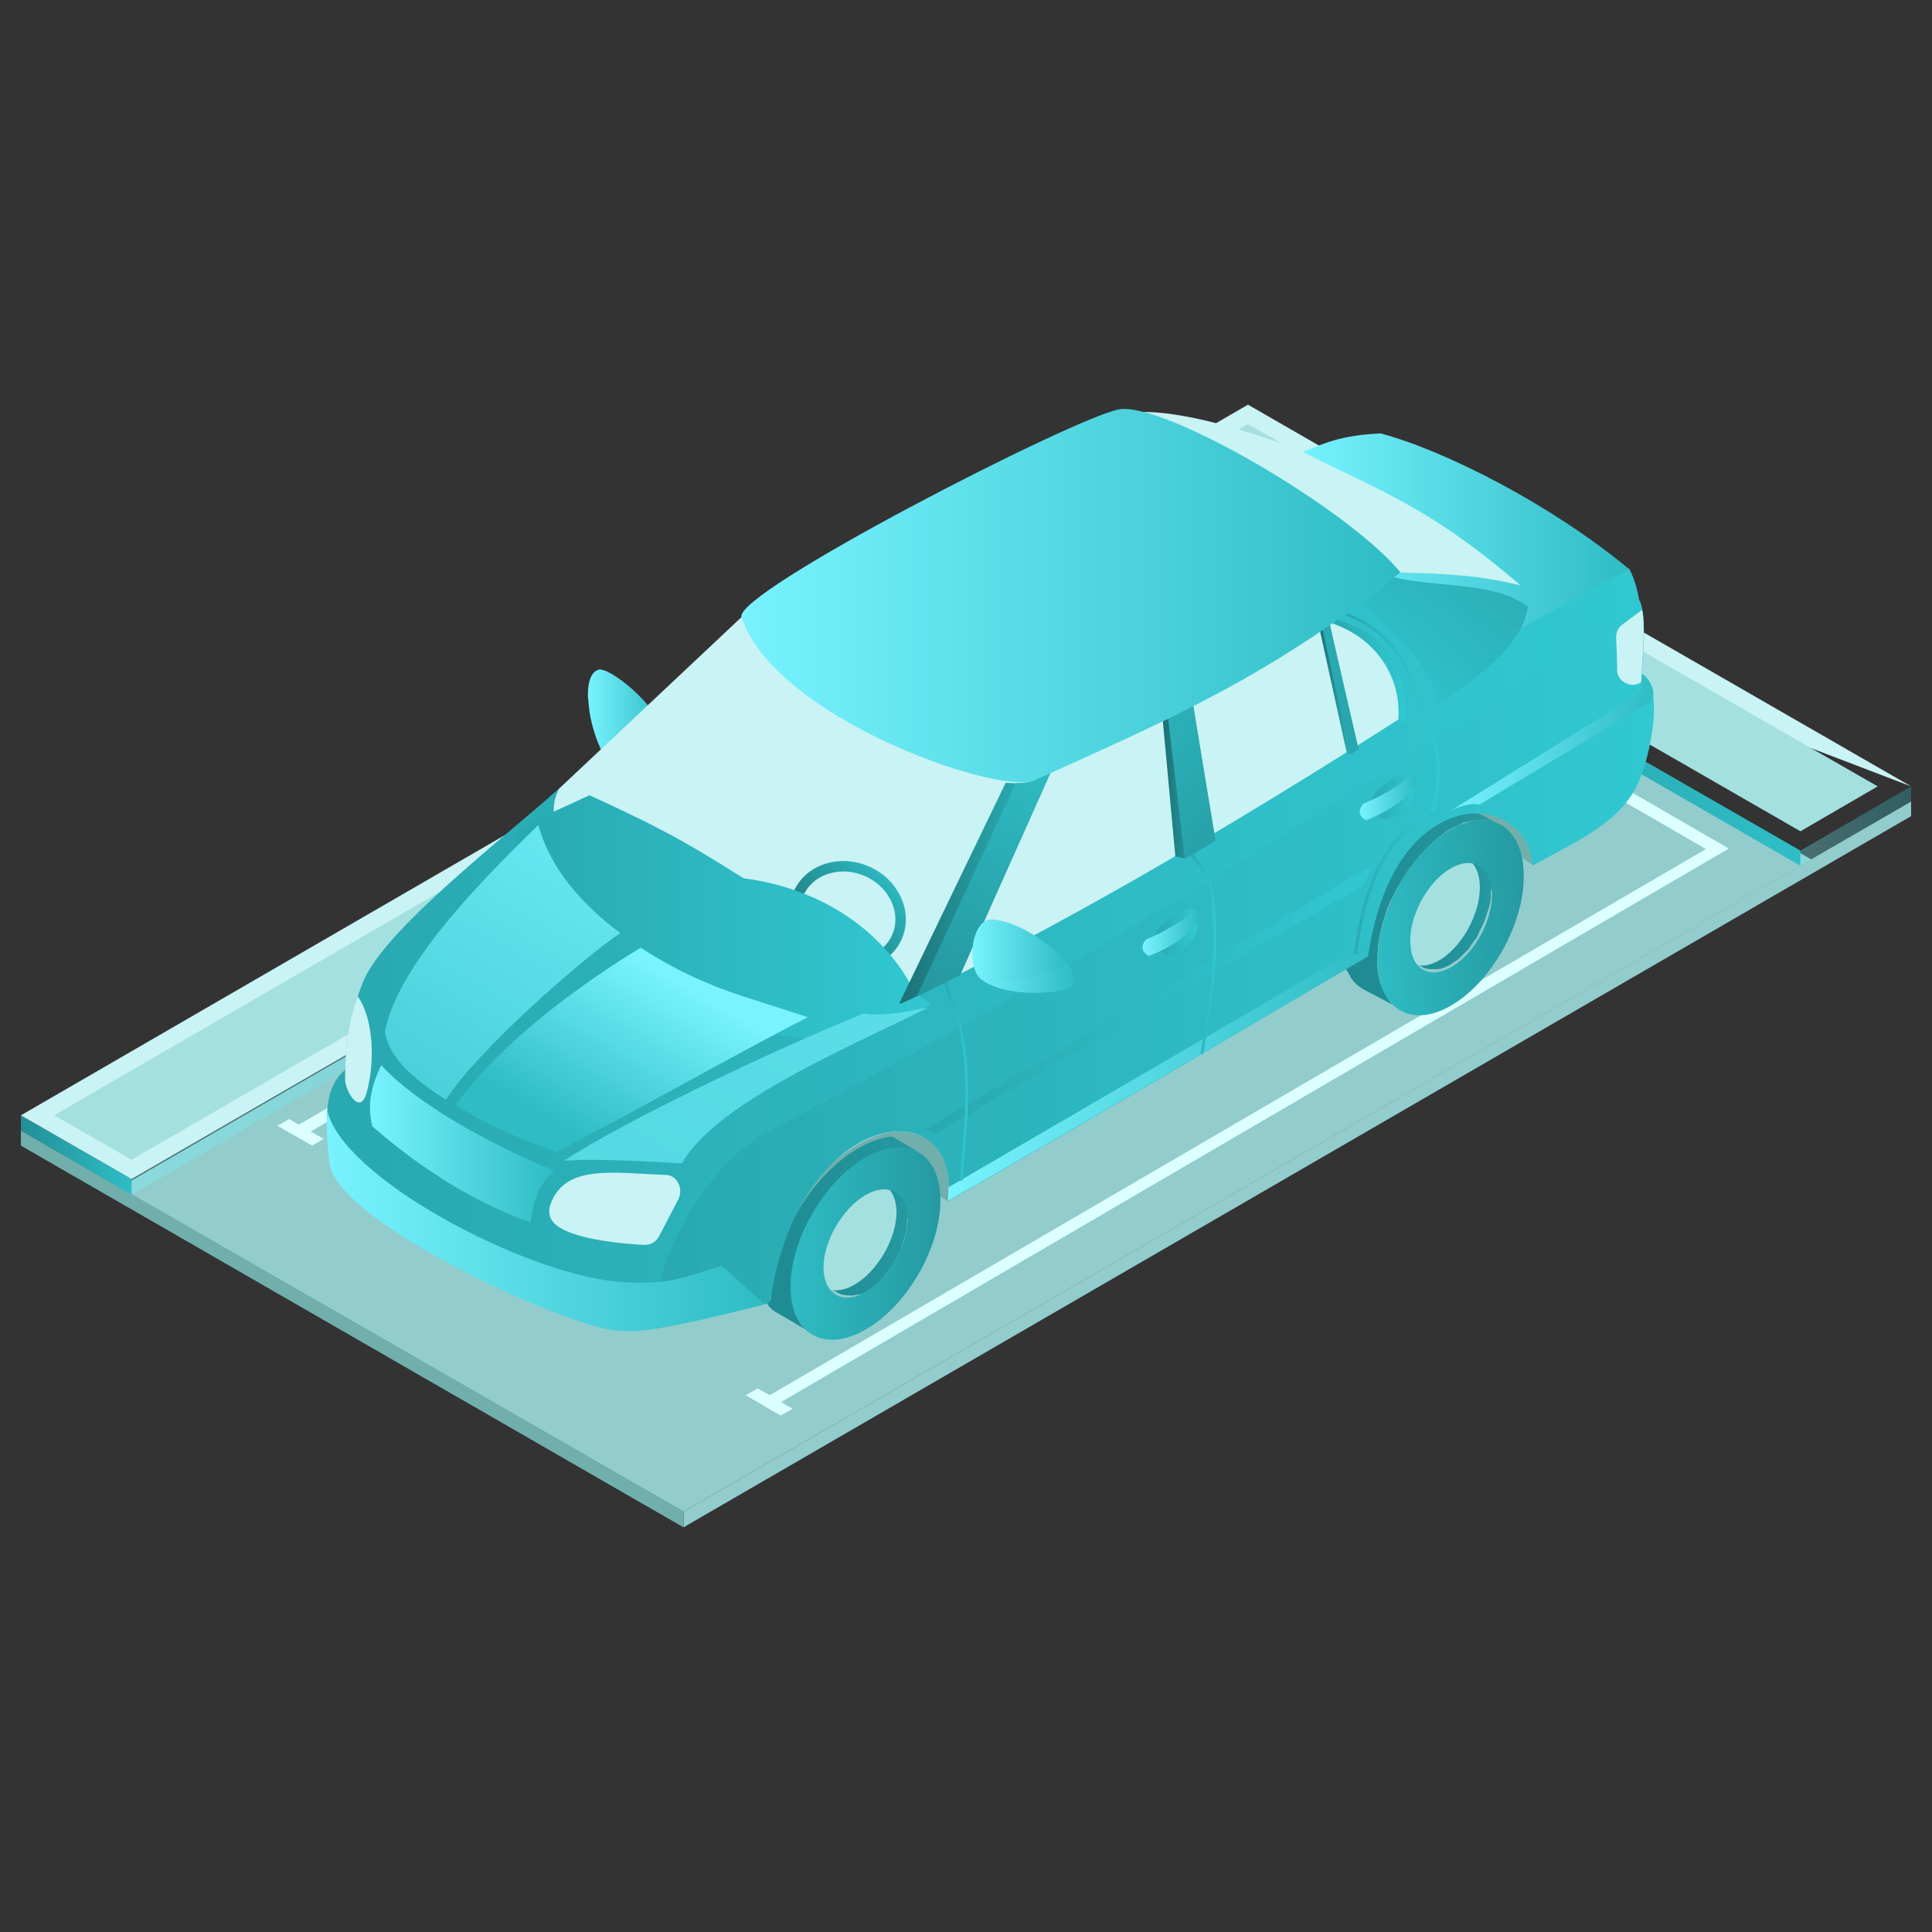 <?xml version="1.0" encoding="utf-8"?>
<!-- Generator: Adobe Illustrator 23.0.1, SVG Export Plug-In . SVG Version: 6.00 Build 0)  -->
<svg version="1.1" id="Layer_1" xmlns="http://www.w3.org/2000/svg" xmlns:xlink="http://www.w3.org/1999/xlink" x="0px" y="0px"
	 viewBox="0 0 370 370" style="enable-background:new 0 0 370 370;" xml:space="preserve">
<rect x="0" y="0" width="370" height="370" fill="#333333" stroke="none"/>
<style type="text/css">
	.st0{fill:#92CCCC;}
	.st1{fill:#71AFAC;}
	.st2{opacity:0.31;fill:url(#SVGID_1_);}
	.st3{fill:url(#SVGID_2_);}
	.st4{fill:url(#SVGID_3_);}
	.st5{opacity:0.31;fill:url(#SVGID_4_);}
	.st6{fill:#C9F3F4;}
	.st7{fill:#A4E0E0;}
	.st8{fill:#DCFFFF;}
	.st9{fill-rule:evenodd;clip-rule:evenodd;fill:#71AFAC;}
	.st10{fill-rule:evenodd;clip-rule:evenodd;fill:url(#SVGID_5_);}
	.st11{fill-rule:evenodd;clip-rule:evenodd;fill:url(#SVGID_6_);}
	.st12{fill-rule:evenodd;clip-rule:evenodd;fill:#C9F3F4;}
	.st13{enable-background:new    ;}
	.st14{fill:url(#SVGID_7_);}
	.st15{fill:#B7B8B8;}
	.st16{fill:url(#SVGID_8_);}
	.st17{fill:url(#SVGID_9_);}
	.st18{fill:#C5EAEA;}
	.st19{fill:url(#SVGID_10_);}
	.st20{fill:url(#SVGID_11_);}
	.st21{fill:url(#SVGID_12_);}
	.st22{fill-rule:evenodd;clip-rule:evenodd;fill:url(#SVGID_13_);}
	.st23{fill-rule:evenodd;clip-rule:evenodd;fill:url(#SVGID_14_);}
	.st24{fill-rule:evenodd;clip-rule:evenodd;fill:url(#SVGID_15_);}
	.st25{fill-rule:evenodd;clip-rule:evenodd;fill:url(#SVGID_16_);}
	.st26{fill-rule:evenodd;clip-rule:evenodd;fill:none;stroke:url(#SVGID_17_);stroke-width:2;stroke-miterlimit:10;}
	.st27{fill-rule:evenodd;clip-rule:evenodd;fill:url(#SVGID_18_);}
	.st28{fill-rule:evenodd;clip-rule:evenodd;fill:url(#SVGID_19_);}
	.st29{fill-rule:evenodd;clip-rule:evenodd;fill:url(#SVGID_20_);}
	.st30{fill-rule:evenodd;clip-rule:evenodd;fill:url(#SVGID_21_);}
	.st31{fill-rule:evenodd;clip-rule:evenodd;fill:url(#SVGID_22_);}
	.st32{fill-rule:evenodd;clip-rule:evenodd;fill:url(#SVGID_23_);}
	.st33{fill-rule:evenodd;clip-rule:evenodd;fill:url(#SVGID_24_);}
	.st34{fill-rule:evenodd;clip-rule:evenodd;fill:url(#SVGID_25_);}
	.st35{fill-rule:evenodd;clip-rule:evenodd;fill:url(#SVGID_26_);}
	.st36{fill-rule:evenodd;clip-rule:evenodd;fill:url(#SVGID_27_);}
	.st37{fill-rule:evenodd;clip-rule:evenodd;fill:url(#SVGID_28_);}
	.st38{fill-rule:evenodd;clip-rule:evenodd;fill:url(#SVGID_29_);}
	.st39{fill-rule:evenodd;clip-rule:evenodd;fill:url(#SVGID_30_);}
	.st40{fill-rule:evenodd;clip-rule:evenodd;fill:url(#SVGID_31_);}
	.st41{fill-rule:evenodd;clip-rule:evenodd;fill:url(#SVGID_32_);}
	.st42{fill-rule:evenodd;clip-rule:evenodd;fill:url(#SVGID_33_);}
	.st43{fill-rule:evenodd;clip-rule:evenodd;fill:url(#SVGID_34_);}
	.st44{fill-rule:evenodd;clip-rule:evenodd;fill:url(#SVGID_35_);}
	.st45{fill-rule:evenodd;clip-rule:evenodd;fill:url(#SVGID_36_);}
	.st46{fill-rule:evenodd;clip-rule:evenodd;fill:url(#SVGID_37_);}
	.st47{fill-rule:evenodd;clip-rule:evenodd;fill:url(#SVGID_38_);}
	.st48{fill-rule:evenodd;clip-rule:evenodd;fill:url(#SVGID_39_);}
	.st49{fill-rule:evenodd;clip-rule:evenodd;fill:url(#SVGID_40_);}
	.st50{fill:url(#SVGID_41_);}
	.st51{fill:url(#SVGID_42_);}
	.st52{fill:url(#SVGID_43_);}
</style>
<g>
	<g>
		<g>
			<polygon class="st0" points="366,156.3 366,153.5 130.9,289.5 130.9,292.5 			"/>
			<polygon class="st1" points="130.9,289.5 4,216.5 4,219.4 130.9,292.5 			"/>
			<polygon class="st0" points="238.8,102.4 22.9,227.4 130.9,289.5 346.9,164.6 			"/>
		</g>
		<g>
			
				<linearGradient id="SVGID_1_" gradientUnits="userSpaceOnUse" x1="-1924.889" y1="164.819" x2="-1708.911" y2="164.819" gradientTransform="matrix(1 0 0 1 1950.116 0)">
				<stop  offset="0" style="stop-color:#78F5FF"/>
				<stop  offset="1" style="stop-color:#2EBEC7"/>
			</linearGradient>
			<polygon class="st2" points="241.2,103.6 241.2,100.8 25.2,225.8 25.2,228.8 			"/>
			
				<linearGradient id="SVGID_2_" gradientUnits="userSpaceOnUse" x1="-1946.155" y1="221.187" x2="-1924.889" y2="221.187" gradientTransform="matrix(1 0 0 1 1950.116 0)">
				<stop  offset="0" style="stop-color:#228F96"/>
				<stop  offset="1" style="stop-color:#2EBEC7"/>
			</linearGradient>
			<polygon class="st3" points="25.2,225.8 4,213.6 4,216.5 25.2,228.8 			"/>
		</g>
		<g>
			
				<linearGradient id="SVGID_3_" gradientUnits="userSpaceOnUse" x1="-1711.084" y1="133.954" x2="-1605.343" y2="133.954" gradientTransform="matrix(1 0 0 1 1950.116 0)">
				<stop  offset="0" style="stop-color:#228F96"/>
				<stop  offset="1" style="stop-color:#2EBEC7"/>
			</linearGradient>
			<polygon class="st4" points="239,104.9 239,102.1 344.8,162.9 344.8,165.8 			"/>
			
				<linearGradient id="SVGID_4_" gradientUnits="userSpaceOnUse" x1="-1605.343" y1="158.243" x2="-1584.076" y2="158.243" gradientTransform="matrix(1 0 0 1 1950.116 0)">
				<stop  offset="0" style="stop-color:#78F5FF"/>
				<stop  offset="1" style="stop-color:#2EBEC7"/>
			</linearGradient>
			<polygon class="st5" points="344.8,162.9 366,150.6 366,153.5 344.8,165.8 			"/>
			<polyline class="st6" points="366,150.6 239,77.5 217.8,89.8 217.8,89.8 4,213.6 25.2,225.8 239.1,102.1 			"/>
		</g>
		<polygon class="st7" points="359.6,150.6 346.7,143.2 274.2,101.5 239,81.2 230.4,86.2 230.4,86.2 211.1,97.3 23.3,206.1 
			10.4,213.6 25.2,222.1 239,98.3 344.8,159.2 		"/>
		<polygon class="st8" points="55.4,214.3 57.2,215.4 239.5,109.6 331.1,162.5 149.6,268.5 151.8,269.8 149.5,271.1 142.8,267.2 
			145.1,265.9 147.4,267.2 326.7,162.6 284.5,138.2 282.2,136.9 239.5,112.2 59.5,216.7 62,218.1 59.8,219.4 53.1,215.6 		"/>
	</g>
	<g>
		<polygon class="st9" points="293.8,165.8 272.1,151.7 284.1,143.2 296.5,149.6 		"/>
		<polygon class="st9" points="181.6,230.1 159.9,216.2 171.9,207.8 190.7,215.6 		"/>
		<linearGradient id="SVGID_5_" gradientUnits="userSpaceOnUse" x1="112.628" y1="138.339" x2="127.281" y2="138.339">
			<stop  offset="0" style="stop-color:#78F3FF"/>
			<stop  offset="1" style="stop-color:#2EBCC5"/>
		</linearGradient>
		<path class="st10" d="M117.9,147.7c2.8,2.8,10.1-2.8,9.4-6.7c-1-5.8-10.8-13.5-12.7-12.7C110.7,129.8,113.1,143,117.9,147.7z"/>
		<linearGradient id="SVGID_6_" gradientUnits="userSpaceOnUse" x1="112.625" y1="137.092" x2="127.28" y2="137.092">
			<stop  offset="0" style="stop-color:#78F3FF"/>
			<stop  offset="1" style="stop-color:#2EBCC5"/>
		</linearGradient>
		<path class="st11" d="M125.1,145.7c1.4-1.4,2.3-3.2,2.1-4.7c-1-5.8-10.8-13.5-12.7-12.7c-1.4,0.5-2,2.6-1.9,5.3
			c2.1,4.7,6.2,10,10,12C123.4,146.1,124.3,146,125.1,145.7z"/>
		<path class="st12" d="M143.9,116.4l-38.6,36.3l-3.2,37.2l76.6,6.3L282,138.7c3.2-5.9,6.4-11.9,9.7-17.8
			c-8.4-12.7-45-16.6-68.7-30.8L143.9,116.4z"/>
		<g class="st13">
			<path class="st1" d="M171.4,216.3C171.4,216.3,171.4,216.3,171.4,216.3c0.3,0.4,0.6,0.7,0.8,1.1c0,0.1-1.8,0.2-1.8,0.3
				c0.2,0.3,1.3,0.8,1.5,1.2c0,0.1,0.7,0,0.7,0.1c0.2,0.4,0.7,0.7,0.8,1.1c0,0.1,0,0.1,0.1,0.2c0.1,0.5,0.3,0.9,0.4,1.4
				c0,0,0,0.1,0,0.1c0.1,0.5,0.2,1.1,0.2,1.7c0,0,0,0,0,0c0.1,0.6,0.1,1.2,0.1,1.9l7,4.1c0-0.2,0-0.3,0-0.4c0-0.3,0-0.5,0-0.8
				c0-0.2,0-0.4-0.1-0.7c0,0,0,0,0-0.1c0,0,0,0,0,0c0-0.3-0.1-0.5-0.1-0.7c0-0.3-0.1-0.5-0.1-0.7c0-0.1,0-0.1,0-0.2c0,0,0-0.1,0-0.1
				c0-0.1-0.1-0.3-0.1-0.4c-0.1-0.3-0.1-0.5-0.2-0.7c0-0.1-0.1-0.2-0.1-0.3c0-0.1,0-0.1-0.1-0.2c0-0.1-0.1-0.2-0.1-0.3
				c-0.1-0.3-0.2-0.5-0.3-0.8c0-0.1-0.1-0.1-0.1-0.2c0-0.1-0.1-0.2-0.1-0.2c-0.1-0.1-0.1-0.3-0.2-0.4c-0.1-0.2-0.2-0.4-0.4-0.6
				c0-0.1-0.1-0.1-0.1-0.2c0,0,0,0,0-0.1c-0.2-0.3-0.5-0.7-0.7-1c0,0,0,0,0,0l0,0c-0.2-0.2-0.5-0.5-0.7-0.7
				c-0.1-0.1-0.2-0.2-0.3-0.3c-0.3-0.3-0.7-0.5-1.1-0.7l-7-4.1c0.4,0.2,0.7,0.5,1.1,0.7c0.1,0.1,0.2,0.2,0.3,0.2
				C170.9,215.8,171.1,216.1,171.4,216.3z"/>
			<g class="st13">
				
					<linearGradient id="SVGID_7_" gradientUnits="userSpaceOnUse" x1="-369.092" y1="236.417" x2="-348.376" y2="236.417" gradientTransform="matrix(-1 0 0 1 -195.282 0)">
					<stop  offset="0" style="stop-color:#2599A1"/>
					<stop  offset="1" style="stop-color:#1E8990"/>
				</linearGradient>
				<path class="st14" d="M173.8,233.3c0-0.1,0-0.2,0-0.4c0-0.1,0-0.2,0-0.4c0-0.1,0-0.2,0-0.4c0-0.1,0-0.2-0.1-0.4c0,0,0-0.1,0-0.1
					c0,0,0,0,0,0c0-0.1,0-0.2,0-0.2c0-0.1-0.1-0.2-0.1-0.4c0-0.1-0.1-0.2-0.1-0.4c0-0.1-0.1-0.3-0.1-0.4c0,0,0-0.1,0-0.1
					c0,0,0,0,0-0.1c0-0.1-0.1-0.2-0.1-0.2c-0.1-0.1-0.2-0.3-0.2-0.4c-0.1-0.2-0.2-0.3-0.4-0.5c0,0,0,0,0,0l0,0
					c-0.3-0.3-0.6-0.5-0.9-0.7c0,0,0,0-0.1-0.1l-2-1.1l-5-2.9l0,0h0c0.4,0.2,0.7,0.5,1,0.8c0,0,0,0,0,0c0.3,0.3,0.5,0.7,0.7,1.1
					c0,0,0,0,0,0.1c0.2,0.4,0.3,0.9,0.5,1.4c0,0,0,0,0,0c0.1,0.5,0.2,1.1,0.2,1.7c0,0.6-0.1,1.3-0.2,1.9c0,0,0,0,0,0
					c-0.1,0.7-0.3,1.3-0.5,2c0,0,0,0,0,0c-0.2,0.7-0.4,1.3-0.7,2l0,0c-0.2,0.5-0.5,1.1-0.8,1.6c-0.1,0.2-0.3,0.5-0.4,0.7
					c-0.3,0.5-0.6,1-1,1.5c0,0,0,0,0,0c-0.4,0.6-0.9,1.1-1.3,1.6c0,0,0,0,0,0c-0.5,0.5-1,1-1.5,1.4c0,0,0,0,0,0
					c-0.5,0.4-1.1,0.8-1.6,1.1c-0.3,0.2-0.5,0.3-0.8,0.4c0,0,0,0,0,0c-0.2,0.1-0.5,0.2-0.7,0.3c0,0-0.1,0-0.1,0
					c-0.2,0.1-0.5,0.1-0.7,0.2c0,0-0.1,0-0.1,0c-0.2,0-0.4,0.1-0.6,0.1c0,0-0.1,0-0.1,0c-0.2,0-0.4,0-0.6,0c0,0,0,0-0.1,0
					c-0.2,0-0.4,0-0.6-0.1c-0.2,0-0.3-0.1-0.5-0.1c0,0-0.1,0-0.1,0c-0.2-0.1-0.4-0.2-0.6-0.3l7,4.1l0,0c0,0,0,0,0,0
					c0.2,0.1,0.4,0.2,0.6,0.3c0,0,0.1,0,0.1,0c0.2,0.1,0.3,0.1,0.5,0.1c0,0,0,0,0,0c0.2,0,0.4,0,0.5,0.1c0,0,0,0,0.1,0c0,0,0,0,0,0
					c0.2,0,0.3,0,0.5,0c0,0,0.1,0,0.2,0c0,0,0.1,0,0.1,0c0.1,0,0.1,0,0.2,0c0.1,0,0.3,0,0.4-0.1c0,0,0.1,0,0.1,0c0,0,0.1,0,0.1,0
					c0.1,0,0.1,0,0.2,0c0.1,0,0.2-0.1,0.4-0.1c0,0,0.1,0,0.1,0c0,0,0,0,0.1,0c0,0,0.1,0,0.1,0c0.1,0,0.2-0.1,0.3-0.1
					c0.1,0,0.2-0.1,0.3-0.1c0,0,0,0,0,0c0,0,0,0,0,0c0.1-0.1,0.2-0.1,0.3-0.2c0.1-0.1,0.2-0.1,0.3-0.2c0,0,0.1,0,0.1-0.1l0,0h0h0
					c0.1,0,0.1-0.1,0.2-0.1c0.1-0.1,0.2-0.1,0.3-0.2c0.1-0.1,0.2-0.1,0.3-0.2c0.1-0.1,0.2-0.2,0.3-0.2c0.1-0.1,0.2-0.2,0.3-0.2
					c0,0,0.1-0.1,0.1-0.1c0,0,0,0,0,0c0.1-0.1,0.1-0.1,0.2-0.2c0.1-0.1,0.2-0.2,0.3-0.3c0.1-0.1,0.2-0.2,0.3-0.3
					c0.1-0.1,0.2-0.2,0.3-0.3c0.1-0.1,0.2-0.2,0.3-0.3c0,0,0.1-0.1,0.1-0.1c0,0,0,0,0,0c0,0,0.1-0.1,0.1-0.1
					c0.1-0.1,0.2-0.2,0.2-0.3c0.1-0.1,0.2-0.2,0.2-0.3c0.1-0.1,0.1-0.2,0.2-0.2c0.1-0.1,0.1-0.2,0.2-0.2c0.1-0.1,0.1-0.2,0.2-0.3
					c0.1-0.1,0.1-0.2,0.2-0.2c0,0,0,0,0,0c0,0,0,0,0,0c0.1-0.1,0.1-0.2,0.2-0.3c0.1-0.1,0.2-0.2,0.2-0.3c0.1-0.1,0.2-0.2,0.2-0.4
					c0.1-0.1,0.2-0.3,0.3-0.5c0.1-0.2,0.3-0.5,0.4-0.7c0.1-0.2,0.2-0.3,0.3-0.5c0.1-0.1,0.1-0.3,0.2-0.4c0.1-0.1,0.1-0.3,0.2-0.4
					c0-0.1,0.1-0.2,0.1-0.3c0,0,0,0,0,0l0,0c0-0.1,0.1-0.2,0.1-0.3c0-0.1,0.1-0.2,0.1-0.3c0-0.1,0.1-0.2,0.1-0.3
					c0-0.1,0.1-0.2,0.1-0.3c0-0.1,0.1-0.2,0.1-0.3c0-0.1,0.1-0.2,0.1-0.3c0,0,0-0.1,0-0.1c0,0,0,0,0,0c0-0.1,0-0.1,0.1-0.2
					c0-0.1,0.1-0.3,0.1-0.4c0-0.1,0.1-0.3,0.1-0.4c0-0.1,0.1-0.3,0.1-0.4c0-0.1,0.1-0.3,0.1-0.4c0-0.1,0-0.1,0-0.2c0,0,0,0,0,0
					c0-0.1,0-0.1,0-0.2c0-0.1,0-0.3,0.1-0.4c0-0.1,0-0.3,0-0.4c0-0.1,0-0.3,0-0.4c0-0.1,0-0.3,0-0.4c0-0.1,0-0.1,0-0.2
					C173.8,233.5,173.8,233.4,173.8,233.3z"/>
				<g>
					<path class="st15" d="M165.2,226.8C165.2,226.8,165.2,226.8,165.2,226.8c0.3-0.1,0.5-0.2,0.8-0.2c0,0,0.1,0,0.1,0
						c0.2,0,0.4-0.1,0.6-0.1c0,0,0.1,0,0.1,0c0.2,0,0.4,0,0.6,0c0,0,0.1,0,0.1,0c0.2,0,0.3,0,0.5,0.1c0.1,0,0.3,0.1,0.4,0.1
						c0.1,0,0.1,0,0.2,0.1c0.2,0.1,0.4,0.2,0.6,0.3c0,0,0,0,0,0l0,0l0,0l-7-4.1c-0.2-0.1-0.4-0.2-0.6-0.3c-0.1,0-0.1,0-0.2-0.1
						c-0.1,0-0.3-0.1-0.4-0.1c0,0,0,0,0,0c-0.1,0-0.3,0-0.4,0c0,0-0.1,0-0.1,0c0,0,0,0,0,0c-0.2,0-0.3,0-0.5,0c0,0-0.1,0-0.1,0
						c0,0-0.1,0-0.1,0c-0.1,0-0.1,0-0.2,0c-0.1,0-0.3,0-0.4,0.1c0,0-0.1,0-0.1,0c0,0,0,0-0.1,0c-0.1,0-0.1,0-0.2,0
						c-0.1,0-0.2,0.1-0.4,0.1c0,0-0.1,0-0.1,0c0,0,0,0-0.1,0c0,0-0.1,0-0.1,0c-0.1,0-0.2,0.1-0.3,0.1c-0.1,0-0.2,0.1-0.3,0.1
						c0,0,0,0,0,0c0,0,0,0,0,0c-0.1,0.1-0.2,0.1-0.3,0.2c-0.1,0.1-0.2,0.1-0.3,0.2c0,0-0.1,0-0.1,0.1c-0.1,0-0.1,0.1-0.2,0.1
						c-0.1,0.1-0.2,0.1-0.3,0.2c-0.1,0.1-0.2,0.1-0.3,0.2c-0.1,0.1-0.2,0.2-0.3,0.2c-0.1,0.1-0.2,0.2-0.3,0.2c0,0-0.1,0.1-0.1,0.1
						c0,0,0,0,0,0c-0.1,0.1-0.1,0.1-0.2,0.2c-0.1,0.1-0.2,0.2-0.3,0.3c-0.1,0.1-0.2,0.2-0.3,0.3c-0.1,0.1-0.2,0.2-0.3,0.3
						c-0.1,0.1-0.2,0.2-0.3,0.3c0,0-0.1,0.1-0.1,0.1c0,0,0,0,0,0c0,0-0.1,0.1-0.1,0.1c-0.1,0.1-0.2,0.2-0.2,0.3
						c-0.1,0.1-0.2,0.2-0.2,0.3c-0.1,0.1-0.1,0.2-0.2,0.2c-0.1,0.1-0.1,0.2-0.2,0.2c-0.1,0.1-0.1,0.2-0.2,0.3
						c-0.1,0.1-0.1,0.2-0.2,0.2c0,0,0,0,0,0c0,0,0,0,0,0c-0.1,0.1-0.1,0.2-0.2,0.3c-0.1,0.1-0.2,0.2-0.2,0.3
						c-0.1,0.1-0.2,0.2-0.2,0.4c-0.1,0.1-0.2,0.3-0.3,0.5c-0.1,0.2-0.3,0.5-0.4,0.7c-0.1,0.2-0.2,0.3-0.3,0.5
						c-0.1,0.1-0.1,0.3-0.2,0.4c-0.1,0.1-0.1,0.3-0.2,0.4c0,0.1-0.1,0.2-0.1,0.3c0,0,0,0,0,0l0,0c0,0.1-0.1,0.2-0.1,0.3
						c0,0.1-0.1,0.2-0.1,0.3c0,0.1-0.1,0.2-0.1,0.3c0,0.1-0.1,0.2-0.1,0.3c0,0.1-0.1,0.2-0.1,0.3c0,0.1-0.1,0.2-0.1,0.3
						c0,0,0,0.1,0,0.1c0,0,0,0,0,0c0,0.1,0,0.1-0.1,0.2c0,0.1-0.1,0.3-0.1,0.4c0,0.1-0.1,0.3-0.1,0.4c0,0.1-0.1,0.3-0.1,0.4
						c0,0.1-0.1,0.3-0.1,0.4c0,0.1,0,0.1,0,0.2c0,0,0,0,0,0c0,0.1,0,0.1,0,0.2c0,0.1,0,0.3-0.1,0.4c0,0.1,0,0.3,0,0.4
						c0,0.1,0,0.3,0,0.4c0,0.1,0,0.3,0,0.4c0,0.1,0,0.1,0,0.2c0,0.1,0,0.1,0,0.2c0,0.1,0,0.2,0,0.4c0,0.1,0,0.2,0,0.4
						c0,0.1,0,0.2,0,0.4c0,0.1,0,0.2,0.1,0.4c0,0,0,0.1,0,0.1c0,0,0,0,0,0c0,0.1,0,0.2,0,0.2c0,0.1,0.1,0.2,0.1,0.4
						c0,0.1,0.1,0.2,0.1,0.4c0,0.1,0.1,0.3,0.1,0.4c0,0,0,0.1,0.1,0.1c0,0,0,0,0,0.1c0,0.1,0.1,0.2,0.1,0.2c0.1,0.1,0.2,0.3,0.2,0.4
						c0.1,0.2,0.2,0.3,0.4,0.5l0,0l0,0c0.3,0.3,0.6,0.6,1,0.8l7,4.1c-0.4-0.2-0.7-0.5-1-0.8l0,0c-0.3-0.3-0.5-0.7-0.7-1.1
						c0,0,0,0,0-0.1c-0.2-0.4-0.3-0.9-0.5-1.4c0,0,0,0,0,0c-0.1-0.5-0.2-1.1-0.2-1.7c0-0.6,0.1-1.3,0.2-1.9c0,0,0,0,0,0
						c0.1-0.7,0.3-1.3,0.5-2c0,0,0,0,0,0c0.2-0.7,0.4-1.3,0.7-2c0,0,0,0,0,0c0.2-0.5,0.5-1.1,0.8-1.6c0.1-0.2,0.3-0.5,0.4-0.7
						c0.3-0.5,0.6-1,1-1.5c0,0,0,0,0,0c0.4-0.6,0.9-1.1,1.3-1.6c0,0,0,0,0,0c0.5-0.5,1-1,1.5-1.4c0,0,0,0,0,0
						c0.5-0.4,1.1-0.8,1.6-1.1c0.3-0.2,0.5-0.3,0.8-0.4c0,0,0,0,0,0C164.7,227,164.9,226.9,165.2,226.8z"/>
					<g>
						<path class="st7" d="M163.6,227.5c4.4-2.6,8-0.5,8.1,4.6c0,5.1-3.6,11.3-8,13.9c-4.4,2.6-8,0.5-8.1-4.6
							C155.6,236.3,159.2,230.1,163.6,227.5z"/>
					</g>
				</g>
				
					<linearGradient id="SVGID_8_" gradientUnits="userSpaceOnUse" x1="-371.214" y1="235.666" x2="-339.73" y2="235.666" gradientTransform="matrix(-1 0 0 1 -195.282 0)">
					<stop  offset="0" style="stop-color:#2599A1"/>
					<stop  offset="1" style="stop-color:#1E8990"/>
				</linearGradient>
				<path class="st16" d="M153.9,254.2C153.9,254.2,153.9,254.2,153.9,254.2c-0.3-0.3-0.5-0.6-0.7-0.9c0-0.1-0.1-0.1-0.1-0.2
					c-0.2-0.3-0.3-0.6-0.5-0.9c0-0.1-0.1-0.1-0.1-0.2c-0.2-0.3-0.3-0.7-0.4-1.1c0,0,0-0.1,0-0.1c-0.1-0.4-0.2-0.8-0.3-1.2
					c0,0,0-0.1,0-0.1c-0.1-0.5-0.2-0.9-0.2-1.4c0,0,0,0,0,0c0-0.5-0.1-1-0.1-1.6c0-0.6,0-1.1,0.1-1.7c0,0,0,0,0,0
					c0-0.5,0.1-1.1,0.2-1.7c0-0.1,0-0.1,0-0.2c0.1-0.6,0.2-1.1,0.3-1.7c0,0,0,0,0,0c0.1-0.6,0.3-1.2,0.5-1.7c0,0,0-0.1,0-0.1
					c0.2-0.6,0.4-1.1,0.6-1.7c0,0,0,0,0-0.1c0.2-0.6,0.4-1.2,0.7-1.7c0,0,0,0,0,0c0.2-0.6,0.5-1.1,0.8-1.7c0,0,0-0.1,0.1-0.1
					c0.1-0.1,0.1-0.2,0.2-0.4c0.5-0.9,0.9-1.7,1.5-2.5c0.1-0.1,0.1-0.2,0.2-0.4c0,0,0.1-0.1,0.1-0.1c0.3-0.5,0.7-1,1-1.5
					c0,0,0,0,0,0c0.4-0.5,0.7-1,1.1-1.5c0,0,0,0,0.1-0.1c0.4-0.5,0.8-0.9,1.2-1.3c0,0,0.1-0.1,0.1-0.1c0.4-0.4,0.8-0.9,1.3-1.3
					c0,0,0,0,0.1-0.1c0.4-0.4,0.8-0.8,1.3-1.1c0,0,0.1-0.1,0.1-0.1c0.4-0.4,0.9-0.7,1.4-1c0,0,0,0,0,0c0.5-0.3,1-0.6,1.4-0.9
					c0.5-0.3,1-0.5,1.5-0.8c0,0,0,0,0.1,0c0.4-0.2,0.9-0.4,1.3-0.5c0,0,0.1,0,0.1,0c0.4-0.1,0.8-0.3,1.2-0.3c0,0,0.1,0,0.1,0
					c0.4-0.1,0.8-0.1,1.2-0.2c0.1,0,0.1,0,0.2,0c0.4,0,0.8,0,1.1,0c0.1,0,0.2,0,0.3,0c0.3,0,0.6,0.1,0.9,0.1
					c0.3,0.1,0.5,0.1,0.8,0.2c0.1,0,0.3,0.1,0.4,0.1c0.4,0.1,0.7,0.3,1.1,0.5l-7-4.1c-0.3-0.2-0.7-0.4-1.1-0.5
					c-0.1,0-0.3-0.1-0.4-0.1c-0.3-0.1-0.5-0.2-0.8-0.2c0,0-0.1,0-0.1,0c-0.3,0-0.5-0.1-0.8-0.1c-0.1,0-0.2,0-0.3,0c0,0,0,0,0,0
					c-0.3,0-0.6,0-0.9,0c-0.1,0-0.2,0-0.2,0c-0.1,0-0.2,0-0.2,0c-0.1,0-0.2,0-0.3,0c-0.2,0-0.5,0.1-0.7,0.1c0,0-0.1,0-0.1,0
					c0,0-0.1,0-0.1,0c-0.1,0-0.2,0.1-0.4,0.1c-0.2,0.1-0.4,0.1-0.6,0.2c-0.1,0-0.2,0.1-0.2,0.1c0,0-0.1,0-0.1,0
					c-0.1,0-0.2,0.1-0.3,0.1c-0.2,0.1-0.4,0.2-0.6,0.2c-0.2,0.1-0.3,0.1-0.5,0.2c0,0,0,0-0.1,0c0,0,0,0-0.1,0
					c-0.2,0.1-0.4,0.2-0.6,0.3c-0.2,0.1-0.4,0.2-0.6,0.3c-0.1,0-0.2,0.1-0.2,0.1c-0.1,0.1-0.2,0.1-0.4,0.2c-0.2,0.1-0.4,0.2-0.6,0.4
					c-0.2,0.1-0.3,0.2-0.5,0.3c0,0,0,0,0,0c0,0,0,0,0,0c-0.2,0.1-0.4,0.3-0.6,0.4c-0.2,0.1-0.4,0.3-0.6,0.4c-0.1,0-0.1,0.1-0.2,0.1
					c0,0-0.1,0.1-0.1,0.1c-0.1,0.1-0.2,0.2-0.3,0.2c-0.2,0.2-0.4,0.3-0.6,0.5c-0.1,0.1-0.3,0.2-0.4,0.4c0,0,0,0-0.1,0.1
					c0,0,0,0-0.1,0.1c-0.2,0.2-0.3,0.3-0.5,0.5c-0.2,0.2-0.3,0.3-0.5,0.5c-0.1,0.1-0.1,0.1-0.2,0.2c0,0-0.1,0.1-0.1,0.1
					c-0.1,0.1-0.1,0.1-0.2,0.2c-0.1,0.2-0.3,0.3-0.4,0.5c-0.1,0.2-0.3,0.3-0.4,0.5c-0.1,0.1-0.1,0.1-0.2,0.2c0,0,0,0,0,0.1
					c0,0.1-0.1,0.1-0.1,0.2c-0.1,0.1-0.2,0.3-0.4,0.4c-0.1,0.2-0.2,0.3-0.4,0.5c-0.1,0.1-0.2,0.3-0.3,0.4c0,0,0,0,0,0c0,0,0,0,0,0
					c-0.1,0.2-0.2,0.3-0.3,0.5c-0.1,0.2-0.3,0.4-0.4,0.6c-0.1,0.1-0.2,0.3-0.2,0.4c0,0-0.1,0.1-0.1,0.1c0,0.1-0.1,0.1-0.1,0.2
					c0,0.1-0.1,0.1-0.1,0.2c-0.5,0.8-1,1.7-1.5,2.5c0,0.1-0.1,0.1-0.1,0.2c0,0.1-0.1,0.1-0.1,0.2c0,0,0,0.1-0.1,0.1
					c-0.1,0.1-0.1,0.3-0.2,0.4c-0.1,0.2-0.2,0.5-0.3,0.7c-0.1,0.2-0.2,0.4-0.2,0.5c0,0,0,0,0,0c0,0,0,0,0,0
					c-0.1,0.2-0.1,0.3-0.2,0.5c-0.1,0.2-0.1,0.4-0.2,0.5c-0.1,0.2-0.1,0.4-0.2,0.5c0,0.1,0,0.1-0.1,0.2c0,0,0,0,0,0.1
					c0,0.1-0.1,0.2-0.1,0.3c-0.1,0.2-0.1,0.4-0.2,0.6c-0.1,0.2-0.1,0.4-0.2,0.6c0,0.1,0,0.1-0.1,0.2c0,0,0,0.1,0,0.1
					c0,0.1-0.1,0.2-0.1,0.3c-0.1,0.2-0.1,0.5-0.2,0.7c-0.1,0.2-0.1,0.5-0.2,0.7c0,0,0,0,0,0c0,0,0,0,0,0c-0.1,0.2-0.1,0.5-0.2,0.7
					c0,0.2-0.1,0.5-0.1,0.7c0,0.1,0,0.2,0,0.3c0,0.1,0,0.1,0,0.2c0,0.1,0,0.2,0,0.3c0,0.2-0.1,0.5-0.1,0.7c0,0.2,0,0.4-0.1,0.6
					c0,0,0,0,0,0c0,0,0,0,0,0c0,0.2,0,0.5,0,0.7c0,0.2,0,0.5,0,0.7c0,0.1,0,0.2,0,0.3c0,0.1,0,0.3,0,0.4c0,0.2,0,0.4,0,0.7
					c0,0.2,0,0.4,0,0.6c0,0,0,0,0,0c0,0,0,0,0,0c0,0.2,0,0.4,0.1,0.6c0,0.2,0.1,0.4,0.1,0.6c0,0,0,0.1,0,0.1c0,0,0,0.1,0,0.1
					c0,0.1,0,0.3,0.1,0.4c0.1,0.2,0.1,0.4,0.2,0.6c0,0.1,0,0.1,0.1,0.2c0,0.1,0,0.1,0,0.2c0,0.1,0.1,0.2,0.1,0.3
					c0.1,0.2,0.2,0.5,0.3,0.7c0,0.1,0,0.1,0.1,0.2c0,0.1,0.1,0.1,0.1,0.2c0.1,0.1,0.1,0.2,0.2,0.3c0.1,0.2,0.2,0.3,0.3,0.5
					c0,0.1,0.1,0.1,0.1,0.2c0,0,0,0,0,0.1c0.2,0.3,0.4,0.5,0.6,0.8c0,0,0,0,0,0.1l0,0c0.2,0.2,0.3,0.3,0.5,0.5
					c0.1,0.1,0.2,0.2,0.3,0.3c0.3,0.2,0.6,0.5,0.9,0.6l7,4.1c-0.3-0.2-0.6-0.4-0.9-0.6c-0.1-0.1-0.2-0.2-0.2-0.2
					C154.3,254.6,154.1,254.4,153.9,254.2z"/>
				<g>
					
						<linearGradient id="SVGID_9_" gradientUnits="userSpaceOnUse" x1="-375.395" y1="238.184" x2="-346.731" y2="238.184" gradientTransform="matrix(-1 0 0 1 -195.282 0)">
						<stop  offset="0" style="stop-color:#2599A1"/>
						<stop  offset="1" style="stop-color:#2EBCC4"/>
					</linearGradient>
					<path class="st17" d="M165.7,221.7c7.9-4.6,14.4-0.9,14.4,8.2c0,9.1-6.4,20.2-14.3,24.7c-7.9,4.6-14.4,0.9-14.4-8.2
						C151.4,237.4,157.8,226.3,165.7,221.7z M165.8,247.4c4.4-2.6,8-8.8,8-13.9c0-5.1-3.6-7.2-8.1-4.6c-4.4,2.6-8,8.8-8,13.9
						C157.8,247.9,161.4,250,165.8,247.4L165.8,247.4z"/>
				</g>
			</g>
			<path class="st18" d="M147.3,245.1c0-0.1,0-0.1,0-0.2c0.1-0.7,0.2-1.4,0.4-2.1c0,0,0,0,0,0c0.2-0.7,0.4-1.4,0.6-2.1
				c0,0,0-0.1,0-0.1c0.2-0.7,0.4-1.4,0.7-2.1c0,0,0-0.1,0-0.1c0.3-0.7,0.5-1.4,0.9-2.1c0,0,0,0,0,0c0.3-0.7,0.6-1.4,1-2
				c0-0.1,0.1-0.1,0.1-0.2c0.3-0.7,0.7-1.4,1.1-2c0,0,0,0,0,0c0.4-0.6,0.8-1.3,1.2-1.9c0,0,0.1-0.1,0.1-0.1c0.4-0.6,0.8-1.2,1.3-1.8
				c0,0,0,0,0,0c0.5-0.6,0.9-1.2,1.4-1.8c0,0,0-0.1,0.1-0.1c0.5-0.6,1-1.1,1.4-1.6c0,0,0.1-0.1,0.1-0.1c0.5-0.5,1-1,1.5-1.5
				c0,0,0.1,0,0.1-0.1c0.5-0.5,1-0.9,1.5-1.4c0,0,0.1-0.1,0.1-0.1c0.5-0.4,1.1-0.9,1.7-1.2c0,0,0,0,0.1,0c0.6-0.4,1.2-0.8,1.8-1.1
				c0.3-0.1,0.5-0.3,0.8-0.4c0.1,0,0.1-0.1,0.2-0.1c0.3-0.1,0.5-0.3,0.8-0.4c0.1,0,0.1-0.1,0.2-0.1c0.2-0.1,0.4-0.2,0.6-0.3
				c0.1,0,0.2-0.1,0.3-0.1c0.2-0.1,0.3-0.1,0.5-0.2c0.1,0,0.2-0.1,0.3-0.1c0.2-0.1,0.3-0.1,0.5-0.1c0.1,0,0.2-0.1,0.4-0.1
				c0.2,0,0.3-0.1,0.4-0.1c0.1,0,0.2-0.1,0.4-0.1c0.1,0,0.3,0,0.4-0.1c0.2,0,0.3-0.1,0.5-0.1c0.1,0,0.2,0,0.3,0c0.2,0,0.4,0,0.6-0.1
				c0.1,0,0.2,0,0.3,0c0.3,0,0.5,0,0.8,0c0,0,0.1,0,0.1,0c0.4,0,0.8,0.1,1.2,0.1c0.1,0,0.1,0,0.2,0c0.1,0,0.3,0.1,0.4,0.1
				c0.1,0,0.2,0,0.3,0.1c0.1,0,0.3,0.1,0.4,0.1c0.1,0,0.2,0.1,0.3,0.1c0.2,0.1,0.3,0.1,0.4,0.2c0.1,0,0.1,0.1,0.2,0.1
				c0.2,0.1,0.4,0.2,0.6,0.3l-7-4.1c-0.2-0.1-0.4-0.2-0.6-0.3c-0.1,0-0.1-0.1-0.2-0.1c-0.1-0.1-0.3-0.1-0.4-0.2
				c-0.1,0-0.2-0.1-0.3-0.1c-0.1,0-0.3-0.1-0.4-0.1c-0.1,0-0.2-0.1-0.3-0.1c-0.1,0-0.3-0.1-0.4-0.1c0,0-0.1,0-0.1,0c0,0-0.1,0-0.1,0
				c-0.4-0.1-0.8-0.1-1.2-0.1c0,0,0,0,0,0c0,0-0.1,0-0.1,0c-0.3,0-0.5,0-0.8,0c0,0-0.1,0-0.1,0c-0.1,0-0.1,0-0.2,0
				c-0.2,0-0.4,0-0.6,0.1c-0.1,0-0.1,0-0.2,0c0,0-0.1,0-0.1,0c-0.2,0-0.3,0.1-0.5,0.1c-0.1,0-0.2,0-0.3,0c0,0-0.1,0-0.1,0
				c-0.1,0-0.2,0.1-0.4,0.1c-0.1,0-0.2,0-0.3,0.1c0,0-0.1,0-0.1,0c-0.1,0-0.2,0.1-0.4,0.1c-0.1,0-0.2,0.1-0.3,0.1
				c-0.1,0-0.1,0-0.2,0.1c-0.1,0-0.2,0.1-0.3,0.1c-0.1,0-0.1,0-0.2,0.1c-0.1,0-0.2,0.1-0.3,0.1c-0.1,0-0.2,0.1-0.3,0.1
				c0,0-0.1,0-0.1,0.1c-0.2,0.1-0.3,0.1-0.5,0.2c-0.1,0-0.1,0.1-0.2,0.1c0,0,0,0-0.1,0c-0.2,0.1-0.5,0.2-0.7,0.3c0,0,0,0,0,0
				c-0.1,0-0.1,0.1-0.2,0.1c-0.2,0.1-0.3,0.2-0.5,0.3c-0.1,0.1-0.2,0.1-0.3,0.2c-0.1,0.1-0.3,0.2-0.4,0.3c-0.2,0.1-0.5,0.3-0.7,0.4
				c-0.2,0.1-0.4,0.3-0.6,0.4c0,0,0,0-0.1,0c0,0,0,0,0,0c-0.2,0.2-0.5,0.3-0.7,0.5c-0.2,0.2-0.5,0.4-0.7,0.5
				c-0.1,0.1-0.1,0.1-0.2,0.2c0,0-0.1,0.1-0.1,0.1c-0.1,0.1-0.2,0.2-0.4,0.3c-0.2,0.2-0.5,0.4-0.7,0.6c-0.2,0.2-0.3,0.3-0.5,0.5
				c0,0-0.1,0-0.1,0.1c0,0-0.1,0-0.1,0.1c-0.2,0.2-0.4,0.4-0.6,0.6c-0.2,0.2-0.4,0.4-0.6,0.6c-0.1,0.1-0.2,0.2-0.2,0.2
				c0,0-0.1,0.1-0.1,0.1c-0.1,0.1-0.1,0.2-0.2,0.2c-0.2,0.2-0.3,0.4-0.5,0.6c-0.2,0.2-0.3,0.4-0.5,0.6c-0.1,0.1-0.2,0.2-0.2,0.3
				c0,0,0,0.1-0.1,0.1c-0.1,0.1-0.1,0.1-0.2,0.2c-0.1,0.2-0.3,0.4-0.4,0.5c-0.1,0.2-0.3,0.4-0.4,0.6c-0.1,0.2-0.3,0.3-0.4,0.5
				c0,0,0,0,0,0c0,0,0,0,0,0c-0.1,0.2-0.3,0.4-0.4,0.6c-0.2,0.2-0.3,0.5-0.5,0.8c-0.1,0.2-0.2,0.3-0.3,0.5c0,0-0.1,0.1-0.1,0.1
				c0,0.1-0.1,0.1-0.1,0.2c-0.4,0.6-0.7,1.1-1,1.7c0,0,0,0,0,0c-0.3,0.6-0.7,1.2-1,1.8c0,0.1-0.1,0.1-0.1,0.2c0,0.1-0.1,0.1-0.1,0.2
				c-0.1,0.2-0.2,0.3-0.3,0.5c-0.1,0.3-0.3,0.6-0.4,0.8c-0.1,0.2-0.2,0.4-0.3,0.7c0,0,0,0,0,0c0,0,0,0,0,0c-0.1,0.2-0.2,0.4-0.3,0.6
				c-0.1,0.2-0.2,0.4-0.3,0.7c-0.1,0.2-0.2,0.4-0.3,0.7c0,0.1,0,0.1-0.1,0.2c0,0,0,0.1,0,0.1c0,0.1-0.1,0.3-0.1,0.4
				c-0.1,0.2-0.2,0.5-0.3,0.7c-0.1,0.2-0.2,0.5-0.2,0.7c0,0.1,0,0.2-0.1,0.2c0,0,0,0.1,0,0.1c0,0.1-0.1,0.3-0.1,0.4
				c-0.1,0.3-0.2,0.5-0.2,0.8c-0.1,0.3-0.1,0.6-0.2,0.9c0,0,0,0,0,0c0,0,0,0,0,0c-0.1,0.3-0.1,0.6-0.2,0.9c-0.1,0.3-0.1,0.6-0.2,0.9
				c0,0.1,0,0.2-0.1,0.3c0,0.1,0,0.1,0,0.2c0,0.1,0,0.3-0.1,0.4c0,0.3-0.1,0.6-0.1,0.9c0,0.2,0,0.5-0.1,0.7c0,0,0,0,0,0.1
				c0,0,0,0,0,0.1c0,0.3,0,0.6-0.1,0.8c0,0.3,0,0.6,0,0.8c0,0.1,0,0.2,0,0.4l7,4.1c0-0.7,0-1.4,0.1-2.1c0,0,0,0,0-0.1
				C147.1,246.5,147.2,245.8,147.3,245.1z"/>
			<g>
				<path class="st1" d="M164.4,219.1c9.7-5.6,17.5-1.1,17.6,10l-0.7,0.4c0-10.6-7.6-15-16.9-9.6c-9.3,5.3-16.8,18.4-16.7,29
					l-0.7,0.4C146.9,238.2,154.7,224.6,164.4,219.1z"/>
			</g>
		</g>
		<g class="st13">
			<g class="st13">
				
					<linearGradient id="SVGID_10_" gradientUnits="userSpaceOnUse" x1="-427.113" y1="189.415" x2="-406.398" y2="189.415" gradientTransform="matrix(-0.999 4.091658e-02 4.091658e-02 0.999 -148.689 1.87)">
					<stop  offset="0" style="stop-color:#2599A1"/>
					<stop  offset="1" style="stop-color:#1E8990"/>
				</linearGradient>
				<path class="st19" d="M285.7,170.6c0-0.1,0-0.2,0-0.4c0-0.1,0-0.2,0-0.4c0-0.1,0-0.2-0.1-0.4c0-0.1,0-0.2-0.1-0.4
					c0,0,0-0.1,0-0.1c0,0,0,0,0,0c0-0.1,0-0.2-0.1-0.2c0-0.1-0.1-0.2-0.1-0.4c0-0.1-0.1-0.2-0.1-0.3c-0.1-0.1-0.1-0.2-0.2-0.4
					c0,0,0-0.1-0.1-0.1c0,0,0,0,0-0.1c0-0.1-0.1-0.2-0.1-0.2c-0.1-0.1-0.2-0.3-0.3-0.4c-0.1-0.2-0.2-0.3-0.4-0.5c0,0,0,0,0,0l0,0
					c-0.3-0.3-0.6-0.5-0.9-0.7c0,0,0,0-0.1-0.1l-2-1.1l-5.2-2.7l0,0l0,0c0.4,0.2,0.7,0.4,1,0.8c0,0,0,0,0,0c0.3,0.3,0.5,0.7,0.8,1.1
					c0,0,0,0,0,0.1c0.2,0.4,0.4,0.9,0.5,1.4c0,0,0,0,0,0c0.1,0.5,0.2,1.1,0.2,1.7c0,0.6,0,1.3-0.1,1.9c0,0,0,0,0,0
					c-0.1,0.7-0.2,1.3-0.4,2c0,0,0,0,0,0c-0.2,0.7-0.4,1.3-0.6,2l0,0c-0.2,0.5-0.5,1.1-0.7,1.6c-0.1,0.2-0.2,0.5-0.4,0.7
					c-0.3,0.5-0.6,1-0.9,1.5c0,0,0,0,0,0c-0.4,0.6-0.8,1.2-1.3,1.7c0,0,0,0,0,0c-0.5,0.5-0.9,1-1.4,1.4c0,0,0,0,0,0
					c-0.5,0.4-1,0.8-1.6,1.2c-0.3,0.2-0.5,0.3-0.8,0.5c0,0,0,0,0,0c-0.2,0.1-0.5,0.2-0.7,0.3c0,0-0.1,0-0.1,0
					c-0.2,0.1-0.5,0.2-0.7,0.2c0,0-0.1,0-0.1,0c-0.2,0.1-0.4,0.1-0.6,0.1c0,0-0.1,0-0.1,0c-0.2,0-0.4,0-0.6,0c0,0,0,0-0.1,0
					c-0.2,0-0.4,0-0.6,0c-0.2,0-0.3-0.1-0.5-0.1c0,0-0.1,0-0.1,0c-0.2-0.1-0.4-0.2-0.6-0.3l7.2,3.8l0,0c0,0,0,0,0,0
					c0.2,0.1,0.4,0.2,0.6,0.2c0,0,0.1,0,0.1,0c0.2,0,0.3,0.1,0.5,0.1c0,0,0,0,0,0c0.2,0,0.4,0,0.5,0c0,0,0,0,0.1,0c0,0,0,0,0,0
					c0.2,0,0.3,0,0.5,0c0,0,0.1,0,0.2,0c0,0,0.1,0,0.1,0c0.1,0,0.1,0,0.2,0c0.1,0,0.3-0.1,0.4-0.1c0,0,0.1,0,0.1,0c0,0,0.1,0,0.1,0
					c0.1,0,0.1,0,0.2-0.1c0.1,0,0.2-0.1,0.4-0.1c0,0,0.1,0,0.1-0.1c0,0,0,0,0.1,0c0,0,0.1,0,0.1-0.1c0.1,0,0.2-0.1,0.3-0.1
					c0.1,0,0.2-0.1,0.3-0.1c0,0,0,0,0,0c0,0,0,0,0,0c0.1-0.1,0.2-0.1,0.3-0.2c0.1-0.1,0.2-0.1,0.3-0.2c0,0,0.1-0.1,0.1-0.1l0,0h0h0
					c0.1,0,0.1-0.1,0.2-0.1c0.1-0.1,0.2-0.1,0.3-0.2c0.1-0.1,0.2-0.2,0.3-0.2c0.1-0.1,0.2-0.2,0.3-0.2c0.1-0.1,0.2-0.2,0.3-0.3
					c0,0,0.1-0.1,0.1-0.1c0,0,0,0,0,0c0.1-0.1,0.1-0.1,0.2-0.2c0.1-0.1,0.2-0.2,0.3-0.3c0.1-0.1,0.2-0.2,0.3-0.3
					c0.1-0.1,0.2-0.2,0.3-0.3c0.1-0.1,0.2-0.2,0.3-0.3c0,0,0.1-0.1,0.1-0.1c0,0,0,0,0,0c0,0,0.1-0.1,0.1-0.1
					c0.1-0.1,0.1-0.2,0.2-0.3c0.1-0.1,0.1-0.2,0.2-0.3c0.1-0.1,0.1-0.2,0.2-0.3c0.1-0.1,0.1-0.2,0.2-0.3c0.1-0.1,0.1-0.2,0.2-0.3
					c0.1-0.1,0.1-0.2,0.2-0.2c0,0,0,0,0,0c0,0,0,0,0,0c0.1-0.1,0.1-0.2,0.2-0.3c0.1-0.1,0.2-0.2,0.2-0.4c0.1-0.1,0.2-0.3,0.2-0.4
					c0.1-0.2,0.2-0.3,0.2-0.5c0.1-0.2,0.3-0.5,0.4-0.7c0.1-0.2,0.2-0.3,0.2-0.5c0.1-0.1,0.1-0.3,0.2-0.4c0.1-0.1,0.1-0.3,0.2-0.4
					c0-0.1,0.1-0.2,0.1-0.3c0,0,0,0,0,0l0,0c0-0.1,0.1-0.2,0.1-0.3c0-0.1,0.1-0.2,0.1-0.3c0-0.1,0.1-0.2,0.1-0.3
					c0-0.1,0.1-0.2,0.1-0.3c0-0.1,0.1-0.2,0.1-0.3c0-0.1,0.1-0.2,0.1-0.3c0,0,0-0.1,0-0.1c0,0,0,0,0,0c0-0.1,0-0.1,0.1-0.2
					c0-0.1,0.1-0.3,0.1-0.4c0-0.1,0.1-0.3,0.1-0.4c0-0.1,0.1-0.3,0.1-0.4c0-0.1,0-0.3,0.1-0.4c0-0.1,0-0.1,0-0.2c0,0,0,0,0,0
					c0-0.1,0-0.1,0-0.2c0-0.1,0-0.3,0-0.4c0-0.1,0-0.3,0-0.4c0-0.1,0-0.3,0-0.4c0-0.1,0-0.3,0-0.4c0-0.1,0-0.1,0-0.2
					C285.7,170.7,285.7,170.6,285.7,170.6z"/>
				<g>
					<path class="st15" d="M276.8,164.4C276.8,164.4,276.8,164.4,276.8,164.4c0.3-0.1,0.5-0.2,0.8-0.2c0,0,0.1,0,0.1,0
						c0.2-0.1,0.4-0.1,0.6-0.1c0,0,0.1,0,0.1,0c0.2,0,0.4,0,0.6,0c0,0,0.1,0,0.1,0c0.2,0,0.3,0,0.5,0c0.1,0,0.3,0.1,0.4,0.1
						c0.1,0,0.1,0,0.2,0.1c0.2,0.1,0.4,0.1,0.6,0.2c0,0,0,0,0,0l0,0l0,0l-7.2-3.8c-0.2-0.1-0.4-0.2-0.6-0.3c-0.1,0-0.1,0-0.2-0.1
						c-0.1,0-0.3-0.1-0.4-0.1c0,0,0,0,0,0c-0.1,0-0.3,0-0.4,0c0,0-0.1,0-0.1,0c0,0,0,0,0,0c-0.2,0-0.3,0-0.5,0c0,0-0.1,0-0.1,0
						c0,0-0.1,0-0.1,0c-0.1,0-0.1,0-0.2,0c-0.1,0-0.3,0-0.4,0.1c0,0-0.1,0-0.1,0c0,0,0,0-0.1,0c-0.1,0-0.1,0-0.2,0.1
						c-0.1,0-0.2,0.1-0.4,0.1c0,0-0.1,0-0.1,0c0,0,0,0-0.1,0c0,0-0.1,0-0.1,0.1c-0.1,0-0.2,0.1-0.3,0.1c-0.1,0-0.2,0.1-0.3,0.1
						c0,0,0,0,0,0c0,0,0,0,0,0c-0.1,0.1-0.2,0.1-0.3,0.2c-0.1,0.1-0.2,0.1-0.3,0.2c0,0-0.1,0.1-0.1,0.1c-0.1,0-0.1,0.1-0.2,0.1
						c-0.1,0.1-0.2,0.1-0.3,0.2c-0.1,0.1-0.2,0.2-0.3,0.2c-0.1,0.1-0.2,0.2-0.3,0.2c-0.1,0.1-0.2,0.2-0.3,0.3c0,0-0.1,0.1-0.1,0.1
						c0,0,0,0,0,0c-0.1,0.1-0.1,0.1-0.2,0.2c-0.1,0.1-0.2,0.2-0.3,0.3c-0.1,0.1-0.2,0.2-0.3,0.3c-0.1,0.1-0.2,0.2-0.3,0.3
						c-0.1,0.1-0.2,0.2-0.3,0.3c0,0-0.1,0.1-0.1,0.1c0,0,0,0,0,0c0,0-0.1,0.1-0.1,0.1c-0.1,0.1-0.1,0.2-0.2,0.3
						c-0.1,0.1-0.1,0.2-0.2,0.3c-0.1,0.1-0.1,0.2-0.2,0.3c-0.1,0.1-0.1,0.2-0.2,0.3c-0.1,0.1-0.1,0.2-0.2,0.3
						c-0.1,0.1-0.1,0.2-0.2,0.2c0,0,0,0,0,0c0,0,0,0,0,0c-0.1,0.1-0.1,0.2-0.2,0.3c-0.1,0.1-0.2,0.2-0.2,0.4
						c-0.1,0.1-0.2,0.3-0.2,0.4c-0.1,0.2-0.2,0.3-0.2,0.5c-0.1,0.2-0.3,0.5-0.4,0.7c-0.1,0.2-0.2,0.3-0.2,0.5
						c-0.1,0.1-0.1,0.3-0.2,0.4c-0.1,0.1-0.1,0.3-0.2,0.4c0,0.1-0.1,0.2-0.1,0.3c0,0,0,0,0,0l0,0c0,0.1-0.1,0.2-0.1,0.3
						c0,0.1-0.1,0.2-0.1,0.3c0,0.1-0.1,0.2-0.1,0.3c0,0.1-0.1,0.2-0.1,0.3c0,0.1-0.1,0.2-0.1,0.3c0,0.1-0.1,0.2-0.1,0.3
						c0,0,0,0.1,0,0.1c0,0,0,0,0,0c0,0.1,0,0.1-0.1,0.2c0,0.1-0.1,0.3-0.1,0.4c0,0.1-0.1,0.3-0.1,0.4c0,0.1-0.1,0.3-0.1,0.4
						c0,0.1,0,0.3-0.1,0.4c0,0.1,0,0.1,0,0.2c0,0,0,0,0,0c0,0.1,0,0.1,0,0.2c0,0.1,0,0.3,0,0.4c0,0.1,0,0.3,0,0.4c0,0.1,0,0.3,0,0.4
						c0,0.1,0,0.3,0,0.4c0,0.1,0,0.1,0,0.2c0,0.1,0,0.1,0,0.2c0,0.1,0,0.2,0,0.4c0,0.1,0,0.2,0,0.4c0,0.1,0,0.2,0.1,0.4
						c0,0.1,0,0.2,0.1,0.4c0,0,0,0.1,0,0.1c0,0,0,0,0,0c0,0.1,0,0.2,0.1,0.2c0,0.1,0.1,0.2,0.1,0.4c0,0.1,0.1,0.2,0.1,0.3
						c0.1,0.1,0.1,0.2,0.2,0.4c0,0,0,0.1,0.1,0.1c0,0,0,0,0,0c0,0.1,0.1,0.2,0.1,0.2c0.1,0.1,0.2,0.3,0.3,0.4
						c0.1,0.2,0.2,0.3,0.4,0.5l0,0l0,0c0.3,0.3,0.6,0.6,1,0.8l7.2,3.8c-0.4-0.2-0.7-0.4-1-0.8l0,0c-0.3-0.3-0.5-0.7-0.8-1.1
						c0,0,0,0,0,0c-0.2-0.4-0.4-0.9-0.5-1.4c0,0,0,0,0,0c-0.1-0.5-0.2-1.1-0.2-1.7c0-0.6,0-1.3,0.1-1.9c0,0,0,0,0,0
						c0.1-0.7,0.2-1.3,0.4-2c0,0,0,0,0,0c0.2-0.7,0.4-1.3,0.6-2c0,0,0,0,0,0c0.2-0.5,0.5-1.1,0.7-1.6c0.1-0.2,0.2-0.5,0.4-0.7
						c0.3-0.5,0.6-1,0.9-1.5c0,0,0,0,0,0c0.4-0.6,0.8-1.2,1.3-1.7c0,0,0,0,0,0c0.5-0.5,0.9-1,1.4-1.4c0,0,0,0,0,0
						c0.5-0.4,1-0.8,1.6-1.2c0.3-0.2,0.5-0.3,0.8-0.5c0,0,0,0,0,0C276.3,164.6,276.6,164.5,276.8,164.4z"/>
					<g>
						<path class="st7" d="M275.2,165.2c4.3-2.7,8-0.8,8.2,4.3c0.2,5.1-3.1,11.4-7.4,14.2c-4.3,2.7-8,0.8-8.2-4.3
							C267.6,174.3,270.9,167.9,275.2,165.2z"/>
					</g>
				</g>
				
					<linearGradient id="SVGID_11_" gradientUnits="userSpaceOnUse" x1="-429.236" y1="188.663" x2="-397.752" y2="188.663" gradientTransform="matrix(-0.999 4.091658e-02 4.091658e-02 0.999 -148.689 1.87)">
					<stop  offset="0" style="stop-color:#2599A1"/>
					<stop  offset="1" style="stop-color:#1E8990"/>
				</linearGradient>
				<path class="st20" d="M266.6,192.3C266.6,192.2,266.6,192.2,266.6,192.3c-0.3-0.3-0.5-0.6-0.7-0.9c0-0.1-0.1-0.1-0.1-0.2
					c-0.2-0.3-0.3-0.5-0.5-0.8c0-0.1-0.1-0.1-0.1-0.2c-0.2-0.3-0.3-0.7-0.5-1.1c0,0,0-0.1-0.1-0.1c-0.1-0.4-0.3-0.8-0.4-1.2
					c0,0,0-0.1,0-0.1c-0.1-0.5-0.2-0.9-0.3-1.4c0,0,0,0,0,0c-0.1-0.5-0.1-1-0.1-1.6c0-0.6,0-1.1,0-1.7c0,0,0,0,0,0
					c0-0.5,0.1-1.1,0.1-1.7c0-0.1,0-0.1,0-0.2c0.1-0.6,0.2-1.1,0.3-1.7c0,0,0,0,0,0c0.1-0.6,0.2-1.2,0.4-1.7c0,0,0-0.1,0-0.1
					c0.1-0.6,0.3-1.1,0.5-1.7c0,0,0,0,0-0.1c0.2-0.6,0.4-1.2,0.6-1.8c0,0,0,0,0,0c0.2-0.6,0.5-1.1,0.7-1.7c0,0,0-0.1,0.1-0.1
					c0.1-0.1,0.1-0.2,0.2-0.4c0.4-0.9,0.9-1.8,1.4-2.6c0.1-0.1,0.1-0.2,0.2-0.4c0,0,0-0.1,0.1-0.1c0.3-0.5,0.6-1,1-1.6c0,0,0,0,0,0
					c0.3-0.5,0.7-1,1.1-1.5c0,0,0,0,0.1-0.1c0.4-0.5,0.7-0.9,1.1-1.4c0,0,0-0.1,0.1-0.1c0.4-0.4,0.8-0.9,1.2-1.3c0,0,0,0,0.1-0.1
					c0.4-0.4,0.8-0.8,1.2-1.2c0,0,0.1-0.1,0.1-0.1c0.4-0.4,0.9-0.7,1.3-1.1c0,0,0,0,0,0c0.5-0.3,0.9-0.7,1.4-1
					c0.5-0.3,1-0.6,1.4-0.8c0,0,0,0,0.1,0c0.4-0.2,0.9-0.4,1.3-0.6c0,0,0.1,0,0.1-0.1c0.4-0.2,0.8-0.3,1.2-0.4c0,0,0.1,0,0.1,0
					c0.4-0.1,0.8-0.2,1.1-0.2c0.1,0,0.1,0,0.2,0c0.4,0,0.8-0.1,1.1-0.1c0.1,0,0.2,0,0.3,0c0.3,0,0.6,0,0.9,0.1
					c0.3,0,0.5,0.1,0.8,0.2c0.1,0,0.3,0.1,0.4,0.1c0.4,0.1,0.7,0.3,1.1,0.5l-7.2-3.8c-0.3-0.2-0.7-0.3-1.1-0.5
					c-0.1,0-0.3-0.1-0.4-0.1c-0.3-0.1-0.5-0.1-0.8-0.2c0,0-0.1,0-0.1,0c-0.3,0-0.5,0-0.8-0.1c-0.1,0-0.2,0-0.3,0c0,0,0,0,0,0
					c-0.3,0-0.6,0-0.9,0c-0.1,0-0.2,0-0.2,0c-0.1,0-0.1,0-0.2,0c-0.1,0-0.2,0-0.3,0c-0.2,0-0.5,0.1-0.7,0.1c0,0-0.1,0-0.1,0
					c0,0-0.1,0-0.1,0c-0.1,0-0.2,0.1-0.4,0.1c-0.2,0.1-0.4,0.1-0.6,0.2c-0.1,0-0.1,0.1-0.2,0.1c0,0-0.1,0-0.1,0.1
					c-0.1,0-0.2,0.1-0.2,0.1c-0.2,0.1-0.4,0.2-0.6,0.3c-0.2,0.1-0.3,0.1-0.5,0.2c0,0,0,0-0.1,0c0,0,0,0-0.1,0
					c-0.2,0.1-0.4,0.2-0.6,0.3c-0.2,0.1-0.4,0.2-0.6,0.3c-0.1,0-0.1,0.1-0.2,0.1c-0.1,0.1-0.2,0.1-0.3,0.2c-0.2,0.1-0.4,0.3-0.6,0.4
					c-0.2,0.1-0.3,0.2-0.5,0.4c0,0,0,0,0,0c0,0,0,0,0,0c-0.2,0.1-0.4,0.3-0.6,0.4c-0.2,0.2-0.4,0.3-0.6,0.5c-0.1,0-0.1,0.1-0.2,0.1
					c0,0-0.1,0.1-0.1,0.1c-0.1,0.1-0.2,0.2-0.3,0.3c-0.2,0.2-0.4,0.3-0.5,0.5c-0.1,0.1-0.3,0.3-0.4,0.4c0,0,0,0-0.1,0.1
					c0,0,0,0-0.1,0.1c-0.2,0.2-0.3,0.3-0.5,0.5c-0.2,0.2-0.3,0.3-0.5,0.5c-0.1,0.1-0.1,0.1-0.2,0.2c0,0,0,0.1-0.1,0.1
					c-0.1,0.1-0.1,0.1-0.2,0.2c-0.1,0.2-0.3,0.3-0.4,0.5c-0.1,0.2-0.3,0.3-0.4,0.5c-0.1,0.1-0.1,0.1-0.2,0.2c0,0,0,0,0,0.1
					c0,0.1-0.1,0.1-0.1,0.2c-0.1,0.2-0.2,0.3-0.3,0.5c-0.1,0.2-0.2,0.3-0.3,0.5c-0.1,0.1-0.2,0.3-0.3,0.4c0,0,0,0,0,0c0,0,0,0,0,0
					c-0.1,0.2-0.2,0.3-0.3,0.5c-0.1,0.2-0.3,0.4-0.4,0.6c-0.1,0.1-0.2,0.3-0.2,0.4c0,0,0,0.1-0.1,0.1c0,0.1-0.1,0.1-0.1,0.2
					c0,0.1-0.1,0.1-0.1,0.2c-0.5,0.8-0.9,1.7-1.4,2.6c0,0.1-0.1,0.1-0.1,0.2c0,0.1-0.1,0.1-0.1,0.2c0,0,0,0.1-0.1,0.1
					c-0.1,0.1-0.1,0.3-0.2,0.4c-0.1,0.2-0.2,0.5-0.3,0.7c-0.1,0.2-0.1,0.4-0.2,0.6c0,0,0,0,0,0c0,0,0,0,0,0
					c-0.1,0.2-0.1,0.3-0.2,0.5c-0.1,0.2-0.1,0.4-0.2,0.5c-0.1,0.2-0.1,0.4-0.2,0.5c0,0.1,0,0.1,0,0.2c0,0,0,0,0,0.1
					c0,0.1-0.1,0.2-0.1,0.3c-0.1,0.2-0.1,0.4-0.2,0.6c-0.1,0.2-0.1,0.4-0.2,0.6c0,0.1,0,0.1-0.1,0.2c0,0,0,0.1,0,0.1
					c0,0.1-0.1,0.2-0.1,0.3c-0.1,0.2-0.1,0.5-0.2,0.7c-0.1,0.2-0.1,0.5-0.1,0.7c0,0,0,0,0,0c0,0,0,0,0,0c0,0.2-0.1,0.5-0.1,0.7
					c0,0.2-0.1,0.5-0.1,0.7c0,0.1,0,0.2,0,0.3c0,0.1,0,0.1,0,0.2c0,0.1,0,0.2,0,0.3c0,0.2,0,0.5-0.1,0.7c0,0.2,0,0.4,0,0.6
					c0,0,0,0,0,0c0,0,0,0,0,0c0,0.2,0,0.5,0,0.7c0,0.2,0,0.5,0,0.7c0,0.1,0,0.2,0,0.3c0,0.1,0,0.3,0,0.4c0,0.2,0,0.4,0.1,0.7
					c0,0.2,0,0.4,0.1,0.6c0,0,0,0,0,0c0,0,0,0,0,0c0,0.2,0.1,0.4,0.1,0.6c0,0.2,0.1,0.4,0.1,0.6c0,0,0,0.1,0,0.1c0,0,0,0.1,0,0.1
					c0,0.1,0.1,0.2,0.1,0.4c0.1,0.2,0.1,0.4,0.2,0.6c0,0.1,0.1,0.1,0.1,0.2c0,0.1,0,0.1,0.1,0.1c0,0.1,0.1,0.2,0.1,0.3
					c0.1,0.2,0.2,0.4,0.3,0.7c0,0.1,0.1,0.1,0.1,0.1c0,0.1,0.1,0.1,0.1,0.2c0.1,0.1,0.1,0.2,0.2,0.3c0.1,0.2,0.2,0.3,0.3,0.5
					c0,0.1,0.1,0.1,0.1,0.2c0,0,0,0,0,0.1c0.2,0.3,0.4,0.5,0.6,0.8c0,0,0,0,0.1,0.1l0,0c0.2,0.2,0.3,0.3,0.5,0.5
					c0.1,0.1,0.2,0.2,0.3,0.3c0.3,0.2,0.6,0.4,0.9,0.6l7.2,3.8c-0.3-0.2-0.6-0.4-0.9-0.6c-0.1-0.1-0.2-0.2-0.3-0.2
					C267,192.6,266.8,192.4,266.6,192.3z"/>
				<g>
					
						<linearGradient id="SVGID_12_" gradientUnits="userSpaceOnUse" x1="-433.417" y1="191.181" x2="-404.752" y2="191.181" gradientTransform="matrix(-0.999 4.091658e-02 4.091658e-02 0.999 -148.689 1.87)">
						<stop  offset="0" style="stop-color:#2599A1"/>
						<stop  offset="1" style="stop-color:#2EBCC4"/>
					</linearGradient>
					<path class="st21" d="M277.1,159.3c7.7-4.9,14.3-1.5,14.7,7.6c0.4,9.1-5.5,20.4-13.3,25.3c-7.7,4.9-14.3,1.5-14.7-7.6
						C263.5,175.5,269.4,164.2,277.1,159.3z M278.3,185c4.3-2.7,7.7-9.1,7.4-14.2c-0.2-5.1-3.9-7-8.2-4.3c-4.3,2.7-7.7,9.1-7.4,14.2
						C270.3,185.8,273.9,187.7,278.3,185L278.3,185z"/>
				</g>
			</g>
		</g>
		<linearGradient id="SVGID_13_" gradientUnits="userSpaceOnUse" x1="62.612" y1="181.125" x2="314.565" y2="181.125">
			<stop  offset="0" style="stop-color:#29A9B1"/>
			<stop  offset="1" style="stop-color:#31C8D2"/>
		</linearGradient>
		<path class="st22" d="M266.3,111.1c7.6,4.6,18.2,1.4,24.8,8.9c0.4,0.5,20.4-11.5,20.9-11.1c4.3,8.1,2,23.5,1.5,33.4
			c5.1,5.1-15.5,17.3-20,23.5c-0.9-15.2-27.1-15.9-31.6,17.4c-26.6,15.6-53,31.2-80.3,46.8c2.6-21.7-28.8-18-34.2,19.4
			c-1.2,0.7-28.1,6.3-37.5,2.5c-12.9-5.2-44.6-21-46.5-31c-0.7-3.6-2.2-12,2.7-16c0.2-6.4,1.2-11.2,3.4-16.8
			c4-9.9,26-26.8,37.6-37.1c-8.3,15.1,34.1,45.5,65.6,41c29.9-14.3,61.9-33,95.1-54.2c0.6-11-5.9-17.5-19-20.4
			C251.4,116.2,263.8,112.4,266.3,111.1z"/>
		<linearGradient id="SVGID_14_" gradientUnits="userSpaceOnUse" x1="124.816" y1="184.184" x2="316.679" y2="184.184">
			<stop  offset="0" style="stop-color:#29A9B1"/>
			<stop  offset="1" style="stop-color:#31C8D2"/>
		</linearGradient>
		<path class="st23" d="M314,115c1.5,3.2,0.6,10.9,0.2,17.5c1.1-0.1,2.2-1,2.4,0.6c0.7,5.5-1.2,13.2-2.9,16.9
			c-3.4,7.5-11.5,11-20.1,15.7c-1.5-14.7-26.6-16.4-31.6,17.4c-26.6,15.6-53,31.2-80.3,46.8c2.6-21.7-28.8-18-34.2,19.4
			c-1.1,0.6-11.2,2.3-22.5,3.9c1.4-17.4,13.9-32.2,21.4-36.1C200.8,188.6,269.7,146.6,314,115z"/>
		<linearGradient id="SVGID_15_" gradientUnits="userSpaceOnUse" x1="181.581" y1="205.254" x2="262.342" y2="205.254">
			<stop  offset="0" style="stop-color:#78F3FF"/>
			<stop  offset="1" style="stop-color:#2EBCC5"/>
		</linearGradient>
		<path class="st24" d="M262.3,180.4c-0.2,0.9-0.3,1.8-0.5,2.8c-26.6,15.6-53,31.2-80.3,46.8c0.1-0.9,0.2-1.8,0.1-2.6L262.3,180.4z"
			/>
		<linearGradient id="SVGID_16_" gradientUnits="userSpaceOnUse" x1="70.839" y1="219.078" x2="106.087" y2="219.078">
			<stop  offset="0" style="stop-color:#78F3FF"/>
			<stop  offset="1" style="stop-color:#2EBCC5"/>
		</linearGradient>
		<path class="st25" d="M73,204c6.9,7.4,20.1,14.8,33.1,20.2c-3,2.8-3.9,5.8-4.5,9.9c-12.6-4.4-23.3-12.3-30.3-18.4
			C70.4,211.9,70.8,208.7,73,204z"/>
		
			<linearGradient id="SVGID_17_" gradientUnits="userSpaceOnUse" x1="652.332" y1="116.086" x2="674.884" y2="116.086" gradientTransform="matrix(0.915 0.404 -0.342 0.773 -405.081 -182.556)">
			<stop  offset="0" style="stop-color:#1B7075"/>
			<stop  offset="0.228" style="stop-color:#1F8287"/>
			<stop  offset="1" style="stop-color:#2EBAC2"/>
		</linearGradient>
		
			<ellipse transform="matrix(0.404 -0.915 0.915 0.404 -63.715 252.936)" class="st26" cx="162.3" cy="175.4" rx="9.2" ry="10.3"/>
		<linearGradient id="SVGID_18_" gradientUnits="userSpaceOnUse" x1="222.708" y1="149.795" x2="232.514" y2="149.795">
			<stop  offset="0" style="stop-color:#1B7075"/>
			<stop  offset="0.228" style="stop-color:#1F8287"/>
			<stop  offset="1" style="stop-color:#2EBAC2"/>
		</linearGradient>
		<path class="st27" d="M222.7,138.1l2.4,26c0.4-0.2,1.3,0.3,1.8,0.3c1.1-1.6,3.7-3.5,5.6-4.7l-4-24.7
			C226.4,136.2,224.9,137.1,222.7,138.1z"/>
		<linearGradient id="SVGID_19_" gradientUnits="userSpaceOnUse" x1="246.545" y1="166.163" x2="208.938" y2="133.472">
			<stop  offset="0" style="stop-color:#25979F"/>
			<stop  offset="1" style="stop-color:#2EBAC2"/>
		</linearGradient>
		<path class="st28" d="M226.9,164.5c2-1.1,3.9-2.3,5.9-3.5l-4.3-25.9c-1.6,0.8-3.2,1.6-4.8,2.4L226.9,164.5z"/>
		<linearGradient id="SVGID_20_" gradientUnits="userSpaceOnUse" x1="252.655" y1="131.85" x2="259.679" y2="131.85">
			<stop  offset="0" style="stop-color:#1B7075"/>
			<stop  offset="0.228" style="stop-color:#1F8287"/>
			<stop  offset="1" style="stop-color:#2EBAC2"/>
		</linearGradient>
		<path class="st29" d="M252.7,120.4l5.2,23.7l0.7,0.4l1.1-1.5l-5.1-23.8C253.7,119.8,253.6,119.9,252.7,120.4z"/>
		<linearGradient id="SVGID_21_" gradientUnits="userSpaceOnUse" x1="98.83" y1="175.609" x2="178.298" y2="175.609">
			<stop  offset="0" style="stop-color:#29A9B1"/>
			<stop  offset="1" style="stop-color:#31C8D2"/>
		</linearGradient>
		<path class="st30" d="M112.9,152.3c11.5,5.3,16.9,7.9,29.5,15.9c16.8,2.2,27.9,11.8,32.8,21.9c1,0.7,2,1.5,3.1,2.2
			c-4.3,2.2-8.6,4.3-12.8,6.3c-30.9,4.4-72.2-24.7-66.1-40.1L112.9,152.3z"/>
		<linearGradient id="SVGID_22_" gradientUnits="userSpaceOnUse" x1="172.168" y1="170.106" x2="201.125" y2="170.106">
			<stop  offset="0" style="stop-color:#1B7075"/>
			<stop  offset="0.228" style="stop-color:#1F8287"/>
			<stop  offset="1" style="stop-color:#2EBAC2"/>
		</linearGradient>
		<path class="st31" d="M192.6,149.9l-20.4,42.3c0.2,0,0.4,0,0.6-0.1c3.7-1.7,7.3-3.5,11.1-5.4l17.3-38.7l-3,1.4
			C196.8,150,195.1,150.1,192.6,149.9z"/>
		<linearGradient id="SVGID_23_" gradientUnits="userSpaceOnUse" x1="179.351" y1="191.679" x2="197.361" y2="147.104">
			<stop  offset="0" style="stop-color:#25979F"/>
			<stop  offset="1" style="stop-color:#2EBAC2"/>
		</linearGradient>
		<path class="st32" d="M175.6,190.8c2.7-1.3,5.5-2.7,8.2-4.1l17.3-38.7l-3,1.4c-0.8,0.4-2,0.6-3.6,0.6L175.6,190.8z"/>
		<linearGradient id="SVGID_24_" gradientUnits="userSpaceOnUse" x1="186.179" y1="183.159" x2="205.729" y2="183.159">
			<stop  offset="0" style="stop-color:#78F3FF"/>
			<stop  offset="1" style="stop-color:#2EBCC5"/>
		</linearGradient>
		<path class="st33" d="M190,176.1c-3.9-0.2-5.1,9-2,11.5c4.7,3.7,16.8,2.8,17.6,0.9C207.2,184.8,196.5,176.5,190,176.1z"/>
		<linearGradient id="SVGID_25_" gradientUnits="userSpaceOnUse" x1="186.178" y1="181.979" x2="204.274" y2="181.979">
			<stop  offset="0" style="stop-color:#78F3FF"/>
			<stop  offset="1" style="stop-color:#2EBCC5"/>
		</linearGradient>
		<path class="st34" d="M190,176.1c-3.9-0.2-5.1,8.9-2.1,11.5c5.6,1.1,13.8-1.2,16.4-3.1C201.3,180.6,194.6,176.4,190,176.1z"/>
		<linearGradient id="SVGID_26_" gradientUnits="userSpaceOnUse" x1="125.446" y1="136.075" x2="58.079" y2="252.758">
			<stop  offset="0" style="stop-color:#78F3FF"/>
			<stop  offset="1" style="stop-color:#2EBCC5"/>
		</linearGradient>
		<path class="st35" d="M118.8,178.7c-8.7-6.5-13.8-13.6-15.7-20.7c-12.9,12.5-27,27.5-29.4,39.6c0.9,5.4,6.2,9.5,11.7,13
			C91.3,201.3,111.7,183.4,118.8,178.7z"/>
		<linearGradient id="SVGID_27_" gradientUnits="userSpaceOnUse" x1="281.707" y1="-32.884" x2="-37.475" y2="519.955">
			<stop  offset="0" style="stop-color:#78F3FF"/>
			<stop  offset="1" style="stop-color:#2EBCC5"/>
		</linearGradient>
		<path class="st36" d="M165.4,194.1c-18,7.3-46,20.7-57.4,28.2c6.7-0.5,16.9,0.2,22.6,0.5c6.8-12.2,35.2-23.6,47.2-29.9
			C171.6,194.3,167.9,194.5,165.4,194.1z"/>
		<linearGradient id="SVGID_28_" gradientUnits="userSpaceOnUse" x1="221.164" y1="178.447" x2="229.261" y2="178.447">
			<stop  offset="0" style="stop-color:#29A9B1"/>
			<stop  offset="1" style="stop-color:#31C8D2"/>
		</linearGradient>
		<path class="st37" d="M228.2,174.1c-1.2-0.6-5,2-6.4,3.8c-1.4,1.8-0.2,4.4,1.4,4.9c1.6,0.5,4.5-1.6,5.5-3.3
			C229.7,177.8,229.4,174.7,228.2,174.1z"/>
		<linearGradient id="SVGID_29_" gradientUnits="userSpaceOnUse" x1="218.775" y1="178.682" x2="229.548" y2="178.682">
			<stop  offset="0" style="stop-color:#78F3FF"/>
			<stop  offset="1" style="stop-color:#2EBCC5"/>
		</linearGradient>
		<path class="st38" d="M219.5,179.9c2.9-1.1,7.4-3.7,9.5-5.7c0.8,0.5,0.7,1.7-0.3,3.3c-1.6,1.8-4.5,4-8.7,5.6
			C218.6,182.2,218.4,181.2,219.5,179.9z"/>
		<linearGradient id="SVGID_30_" gradientUnits="userSpaceOnUse" x1="255.167" y1="128.59" x2="269.312" y2="128.59">
			<stop  offset="0" style="stop-color:#29A9B1"/>
			<stop  offset="1" style="stop-color:#31C8D2"/>
		</linearGradient>
		<path class="st39" d="M255.2,119.4c0.4-0.3,0.5-0.3,0.9-0.7c5.5,1.6,13.2,4.9,13.2,19.7l-1.4-0.6
			C268.3,129.1,263.1,122.1,255.2,119.4L255.2,119.4z"/>
		<linearGradient id="SVGID_31_" gradientUnits="userSpaceOnUse" x1="312.819" y1="180.881" x2="195.951" y2="79.29">
			<stop  offset="0" style="stop-color:#25979F"/>
			<stop  offset="1" style="stop-color:#2EBAC2"/>
		</linearGradient>
		<path class="st40" d="M253.3,120.6l5.3,23.9l1.6-1l-5.5-23.8C253.8,120.2,254.2,120,253.3,120.6z"/>
		<linearGradient id="SVGID_32_" gradientUnits="userSpaceOnUse" x1="262.804" y1="152.47" x2="270.905" y2="152.47">
			<stop  offset="0" style="stop-color:#29A9B1"/>
			<stop  offset="1" style="stop-color:#31C8D2"/>
		</linearGradient>
		<path class="st41" d="M269.8,148.1c-1.2-0.6-5,2-6.4,3.8c-1.4,1.8-0.2,4.4,1.4,4.9c1.6,0.5,4.4-1.6,5.5-3.3
			C271.3,151.8,271,148.7,269.8,148.1z"/>
		<linearGradient id="SVGID_33_" gradientUnits="userSpaceOnUse" x1="260.417" y1="152.701" x2="271.188" y2="152.701">
			<stop  offset="0" style="stop-color:#78F3FF"/>
			<stop  offset="1" style="stop-color:#2EBCC5"/>
		</linearGradient>
		<path class="st42" d="M261.1,153.9c2.9-1.1,7.4-3.7,9.5-5.7c0.8,0.6,0.7,1.7-0.3,3.3c-1.6,1.8-4.5,4-8.7,5.6
			C260.2,156.3,260,155.2,261.1,153.9z"/>
		<linearGradient id="SVGID_34_" gradientUnits="userSpaceOnUse" x1="277.272" y1="142.34" x2="316.57" y2="142.34">
			<stop  offset="0" style="stop-color:#78F3FF"/>
			<stop  offset="1" style="stop-color:#2EBCC5"/>
		</linearGradient>
		<path class="st43" d="M314.2,132.6l-36.9,23c2.6-1.6,5.1-1.8,6-1.5l32.7-19.6c1.8-2.1-0.8-5.3-1.6-5.4
			C314.2,129,314.3,131.2,314.2,132.6z"/>
		<linearGradient id="SVGID_35_" gradientUnits="userSpaceOnUse" x1="129.771" y1="188.024" x2="112.159" y2="218.529">
			<stop  offset="0" style="stop-color:#78F3FF"/>
			<stop  offset="1" style="stop-color:#2EBCC5"/>
		</linearGradient>
		<path class="st44" d="M154.7,194.8c-13.3,6.8-34.8,19-48.1,25.8c-8.8-3.1-15-6.1-19.3-9c8.7-12.2,24.5-23.5,35.4-30.1h0
			c6,3.9,12.5,7,19.3,9.2L154.7,194.8z"/>
		<linearGradient id="SVGID_36_" gradientUnits="userSpaceOnUse" x1="247.854" y1="102.327" x2="311.996" y2="102.327">
			<stop  offset="0" style="stop-color:#78F3FF"/>
			<stop  offset="1" style="stop-color:#2EBCC5"/>
		</linearGradient>
		<path class="st45" d="M247.9,87.2c6.1-2.5,8.8-3.8,16.5-4.2c12.4,3.3,32.8,13.7,47.6,26l-23.5,12.8
			C259.2,114.3,261.9,98,247.9,87.2z"/>
		<path class="st12" d="M216.1,79.1c9.3-1.3,25.1,4.3,32.2,6.8c13.9,7.4,24.1,10,42.9,26.2c-7.6-1.8-12.5-2.2-24.1-2.5
			C249.4,96.5,237.2,85.4,216.1,79.1z"/>
		<linearGradient id="SVGID_37_" gradientUnits="userSpaceOnUse" x1="291.005" y1="100.904" x2="259.165" y2="137.532">
			<stop  offset="0" style="stop-color:#29A9B1"/>
			<stop  offset="1" style="stop-color:#31C8D2"/>
		</linearGradient>
		<path class="st46" d="M266.2,110.4c-1,2.8-3.4,3.4-5.4,5c4.5,4.9,12,9.2,14.6,19.3c8.6-5.3,16.4-11.8,17.2-18.5
			C286.3,111.3,275.7,112.7,266.2,110.4z"/>
		<linearGradient id="SVGID_38_" gradientUnits="userSpaceOnUse" x1="141.951" y1="114.09" x2="268.147" y2="114.09">
			<stop  offset="0" style="stop-color:#78F3FF"/>
			<stop  offset="1" style="stop-color:#2EBCC5"/>
		</linearGradient>
		<path class="st47" d="M142,118.2c6.3,19.2,49.3,34.3,56.2,31.2c26.1-11.8,45.2-19.9,70-39.8c-10.2-12.3-45.3-32.7-53.9-31.2
			C205.6,80,140.4,113.5,142,118.2z"/>
		<path class="st12" d="M314.5,116.8l-3.8,2.8c-0.8,0.6-1.2,1.5-1.2,2.5c0.1,2.1,0.2,4.1,0.2,6.2c0,1.1,0.6,2,1.6,2.5
			c0.9,0.5,2,0.5,2.9-0.1l0.1-0.1C314.6,125.5,315.1,120.1,314.5,116.8z"/>
		<path class="st12" d="M105.4,230.7c-0.3,0.9-0.3,1.8,0.1,2.7c1.9,3.9,14.1,4.8,17.5,5c1.3,0.1,2.5-0.3,3.2-1.6l3.7-7.1
			c0.5-1,0.5-2.1,0-3.1c-0.5-1-1.4-1.6-2.5-1.6C117.6,224.7,108.2,222.8,105.4,230.7z"/>
		<path class="st12" d="M70.2,209.3c-1.3,4.6-4.3-0.7-4.1-2.8c0-5.6,0.5-10.3,2.4-15.7C71.5,195,71.9,203.2,70.2,209.3z"/>
		<linearGradient id="SVGID_39_" gradientUnits="userSpaceOnUse" x1="62.592" y1="233.786" x2="146.488" y2="233.786">
			<stop  offset="0" style="stop-color:#78F3FF"/>
			<stop  offset="1" style="stop-color:#2EBCC5"/>
		</linearGradient>
		<path class="st48" d="M62.7,212.7c2.8,12.7,36.9,30.8,55,32.7c9.8,1,13.9-0.9,20.5-3l8.3,7.4c-21.7,5.4-26,6-32.1,4.3
			c-14.4-3.9-49.3-20.9-51.2-30.9C62.8,221.3,62.4,215.9,62.7,212.7z"/>
		<linearGradient id="SVGID_40_" gradientUnits="userSpaceOnUse" x1="176.628" y1="191.449" x2="262.736" y2="191.449">
			<stop  offset="0" style="stop-color:#29A9B1"/>
			<stop  offset="1" style="stop-color:#31C8D2"/>
		</linearGradient>
		<path class="st49" d="M262.7,165.8l-86.1,50.8c1-0.5,1.9,0.2,2.7,0.4l81.5-47.3C262,168.4,261.8,167.5,262.7,165.8z"/>
		<g>
			<linearGradient id="SVGID_41_" gradientUnits="userSpaceOnUse" x1="227.918" y1="182.715" x2="232.939" y2="182.715">
				<stop  offset="0" style="stop-color:#29A9B1"/>
				<stop  offset="1" style="stop-color:#31C8D2"/>
			</linearGradient>
			<path class="st50" d="M230.4,201.9l-0.5-0.1c1.9-10.4,3.5-21.5,1.6-32.1c-0.3-1.7-1.6-3.3-2.6-4.7c-0.3-0.4-0.7-0.8-0.9-1.2
				l-0.1-0.1v-0.1l0.3,0l0.2-0.2c0.3,0.4,0.6,0.8,0.9,1.2c1.1,1.4,2.4,3.1,2.8,4.9C234,180.3,232.3,191.4,230.4,201.9z"/>
		</g>
		<g>
			<linearGradient id="SVGID_42_" gradientUnits="userSpaceOnUse" x1="180.787" y1="207.013" x2="185.458" y2="207.013">
				<stop  offset="0" style="stop-color:#29A9B1"/>
				<stop  offset="1" style="stop-color:#31C8D2"/>
			</linearGradient>
			<path class="st51" d="M184.4,226.1l-0.6,0l0.2-2.4c0.8-8.6,1.6-17.5-0.2-26.1c-0.5-2.2-1.2-4.3-2-6.4c-0.4-1-0.7-2-1.1-3l0-0.1
				l0-0.1l0.3,0.1l0.3-0.1c0.3,1,0.7,2,1,3c0.7,2,1.5,4.2,2,6.4c1.8,8.7,1,17.6,0.2,26.3L184.4,226.1z"/>
		</g>
		<g>
			<linearGradient id="SVGID_43_" gradientUnits="userSpaceOnUse" x1="257.651" y1="150.042" x2="275.674" y2="150.042">
				<stop  offset="0" style="stop-color:#29A9B1"/>
				<stop  offset="1" style="stop-color:#31C8D2"/>
			</linearGradient>
			<path class="st52" d="M259.9,182.8l-0.6-0.1c1.3-9.9,4.2-22,15.1-28c0.7-4.1,1.2-8.8,0.1-12.2c-0.5-1.5-0.9-2.4-1.7-3.9
				c-0.3-0.5-0.6-1.1-0.9-1.8l0-0.1c-1.7-9.6-6.5-15.9-14.2-18.8l0.2-0.5c7.9,3,12.8,9.4,14.5,19.2c0.3,0.7,0.6,1.3,0.9,1.8
				c0.8,1.5,1.3,2.5,1.8,4c1.1,3.6,0.6,8.4-0.1,12.6l0,0.1l-0.1,0.1C264,161,261.2,173,259.9,182.8z"/>
		</g>
	</g>
</g>
</svg>
